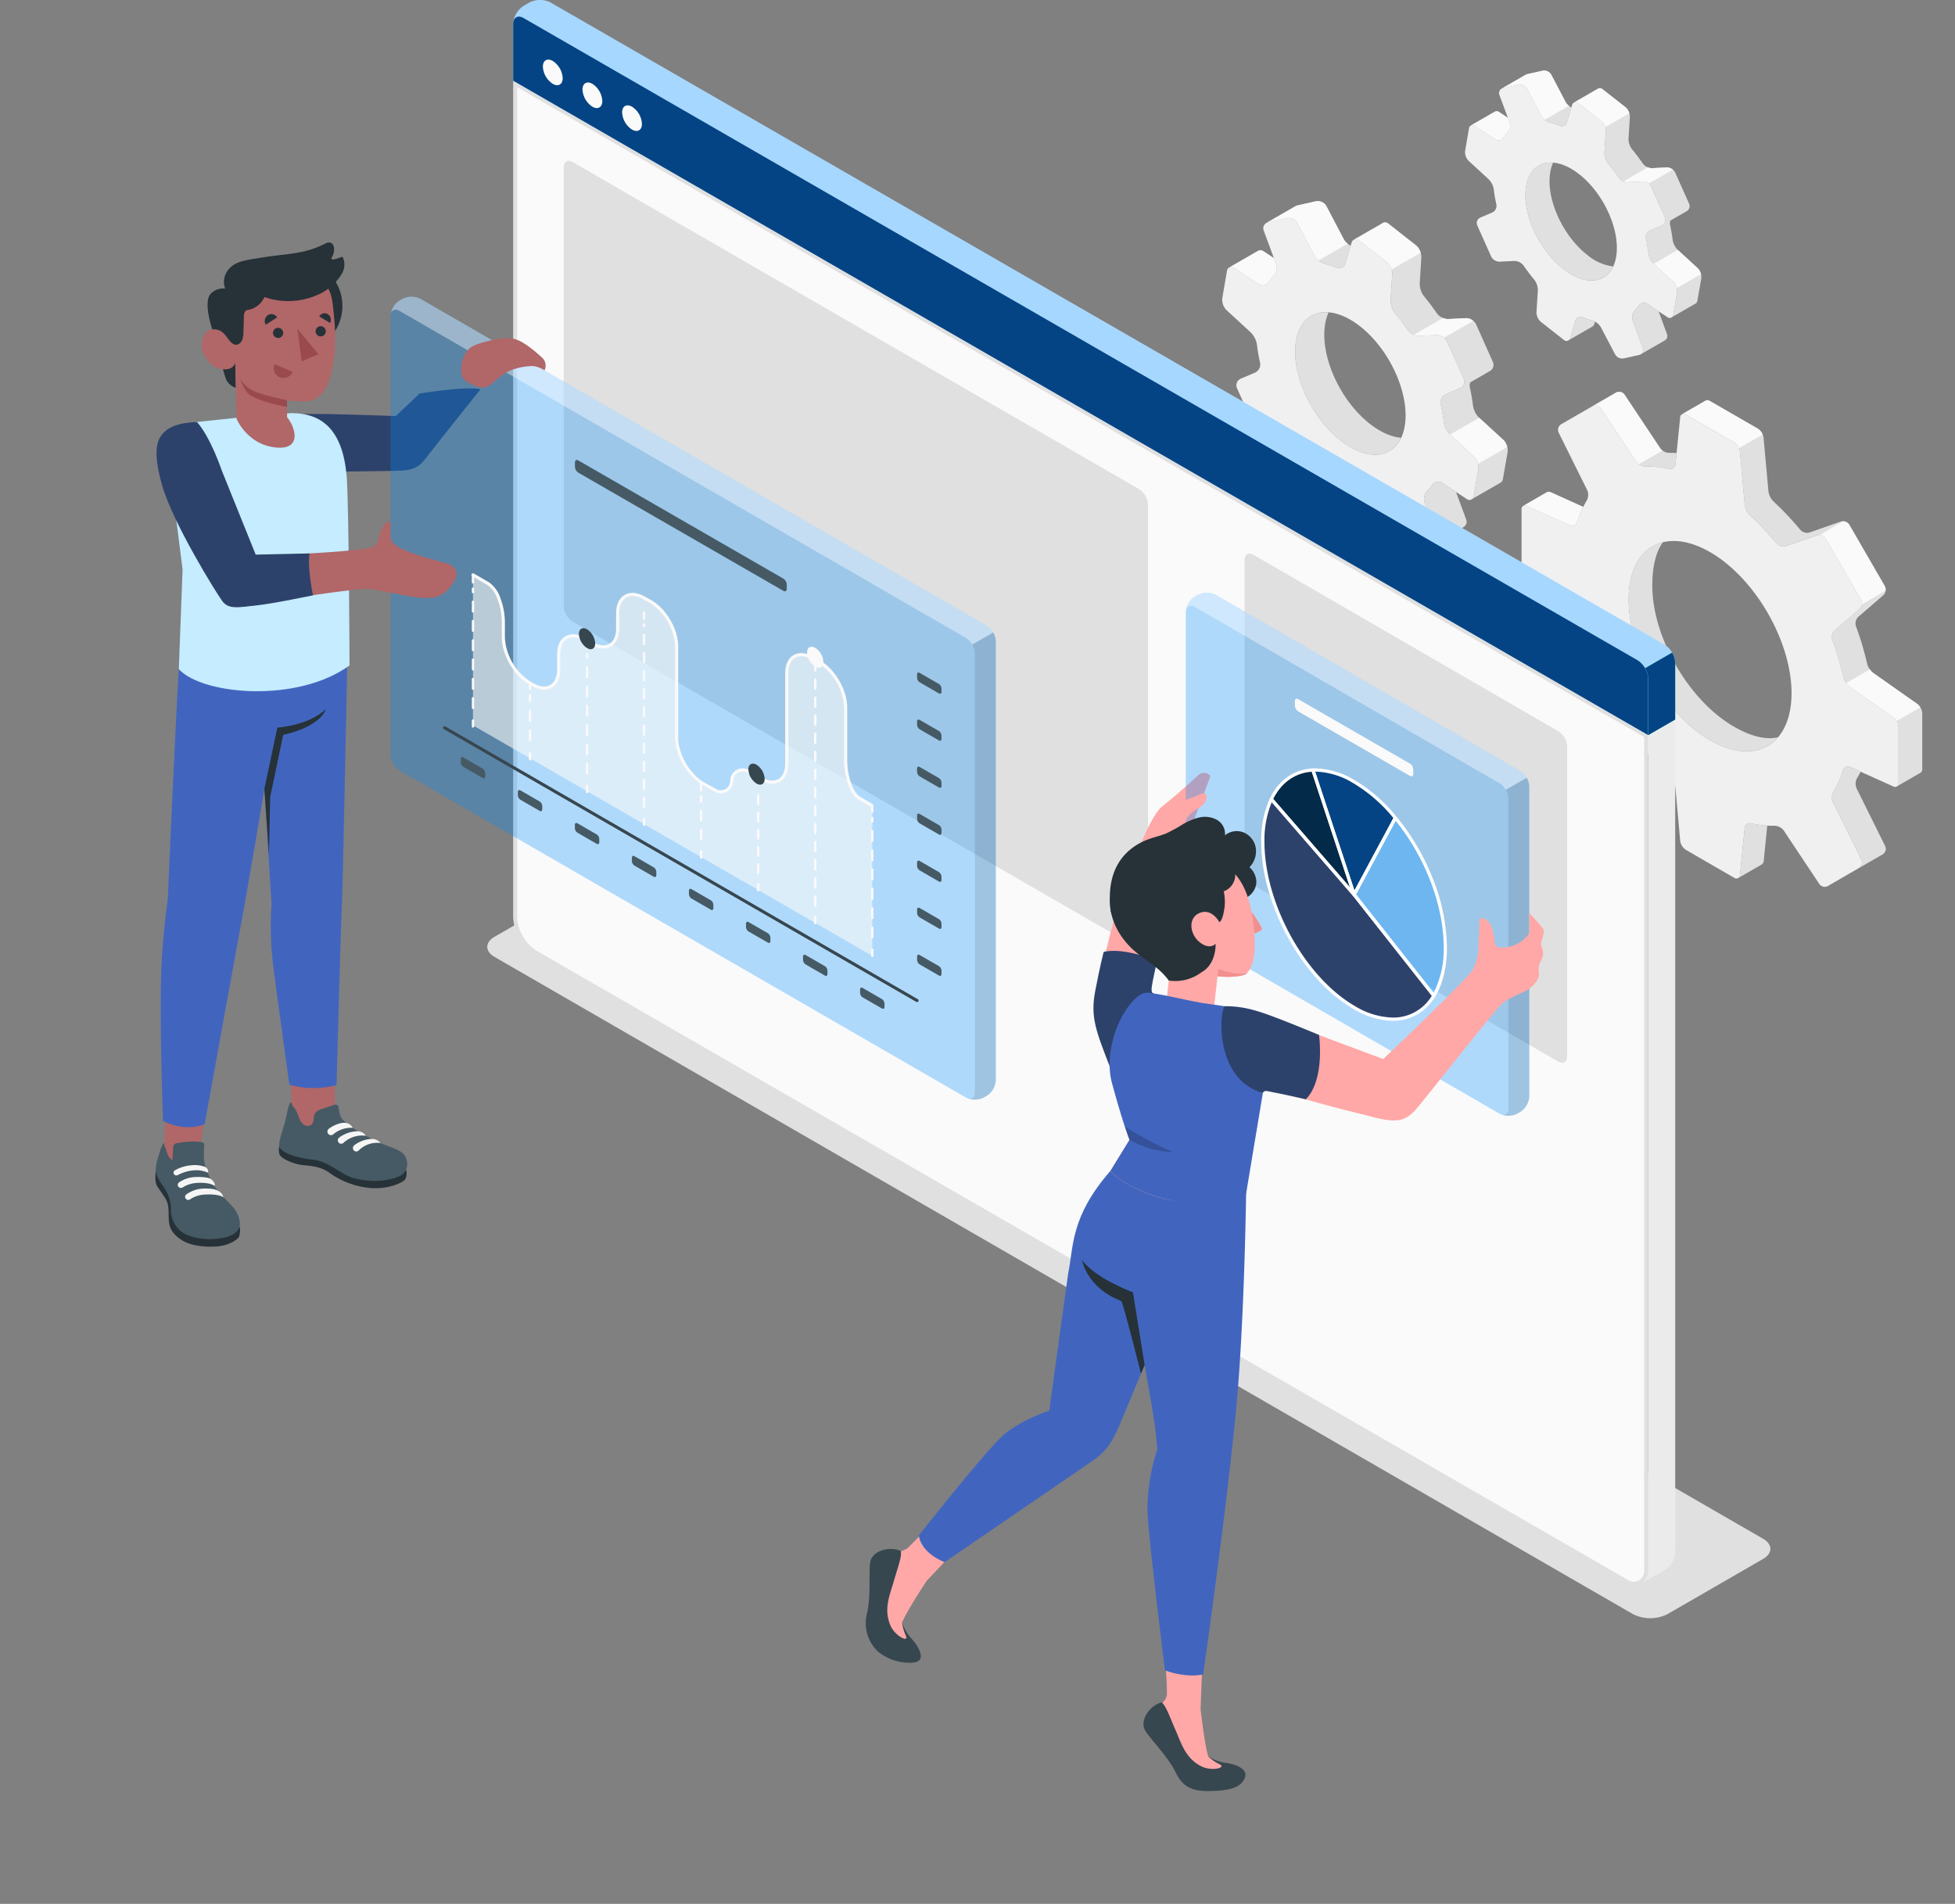 <svg xmlns="http://www.w3.org/2000/svg" xmlns:xlink="http://www.w3.org/1999/xlink" id="Groupe_200" data-name="Groupe 200" width="614" height="597.981" viewBox="0 0 614 597.981"><rect x="0" y="0" width="614" height="597.981" fill="#808080" stroke="none"/><defs><clipPath id="clip-path"><rect id="Rectangle_118" data-name="Rectangle 118" width="614" height="597.981" fill="none"></rect></clipPath><clipPath id="clip-path-6"><rect id="Rectangle_104" data-name="Rectangle 104" width="364.957" height="210.452" fill="none"></rect></clipPath><clipPath id="clip-path-7"><rect id="Rectangle_105" data-name="Rectangle 105" width="364.957" height="230.886" fill="none"></rect></clipPath><clipPath id="clip-path-9"><rect id="Rectangle_107" data-name="Rectangle 107" width="190.099" height="252.213" fill="none"></rect></clipPath><clipPath id="clip-path-10"><rect id="Rectangle_108" data-name="Rectangle 108" width="189.241" height="109.271" fill="none"></rect></clipPath><clipPath id="clip-path-11"><rect id="Rectangle_109" data-name="Rectangle 109" width="8.906" height="146.73" fill="none"></rect></clipPath><clipPath id="clip-path-12"><rect id="Rectangle_110" data-name="Rectangle 110" width="125.404" height="119.67" fill="none"></rect></clipPath><clipPath id="clip-path-14"><rect id="Rectangle_112" data-name="Rectangle 112" width="107.883" height="164.311" fill="none"></rect></clipPath><clipPath id="clip-path-15"><rect id="Rectangle_113" data-name="Rectangle 113" width="107.026" height="61.941" fill="none"></rect></clipPath><clipPath id="clip-path-16"><rect id="Rectangle_114" data-name="Rectangle 114" width="8.906" height="106.158" fill="none"></rect></clipPath><clipPath id="clip-path-17"><rect id="Rectangle_115" data-name="Rectangle 115" width="28.643" height="55.851" fill="none"></rect></clipPath><clipPath id="clip-path-18"><rect id="Rectangle_116" data-name="Rectangle 116" width="15.429" height="8.021" fill="none"></rect></clipPath></defs><g id="Groupe_199" data-name="Groupe 199" clip-path="url(#clip-path)"><g id="Groupe_155" data-name="Groupe 155"><g id="Groupe_154" data-name="Groupe 154" clip-path="url(#clip-path)"><path id="Trac&#xE9;_379" data-name="Trac&#xE9; 379" d="M488.341,443.228l30.027-17.336c3.011-1.739,3.011-4.558,0-6.3L160.841,213.176a12.056,12.056,0,0,0-10.909,0l-30.026,17.335c-3.013,1.739-3.013,4.559,0,6.3L477.432,443.228a12.056,12.056,0,0,0,10.909,0" transform="translate(35.394 63.741)" fill="#e0e0e0"></path></g></g><g id="Groupe_159" data-name="Groupe 159"><g id="Groupe_158" data-name="Groupe 158" clip-path="url(#clip-path)"><path id="Trac&#xE9;_387" data-name="Trac&#xE9; 387" d="M355.11,34.3a1.245,1.245,0,0,1,1.3.139l6.374,4.194a1.85,1.85,0,0,0,2.556-.567,13.716,13.716,0,0,1,1.247-1.523,3.151,3.151,0,0,0,.743-3.036l-.6-1.638-2.733-1.8a1.229,1.229,0,0,0-1.323-.113v-.012Zm28.935,44.983c6.727,5.291,13.2,4.774,15.759-.718a15.758,15.758,0,0,1-8.175-3.653c-7.8-6.135-12.988-17.749-11.576-25.938a13.07,13.07,0,0,1,.881-3.023c-4.269-.353-7.558,2.23-8.452,7.4-1.411,8.188,3.766,19.8,11.563,25.936m-19.26-56.573a1.814,1.814,0,0,1,.479-.176l4.812-1.084a2.62,2.62,0,0,1,2.721,1.259l4.51,8.617a3.814,3.814,0,0,0,1.02,1.159,4.989,4.989,0,0,0,1.713.894,23.133,23.133,0,0,1,2.961.97,1.638,1.638,0,0,0,2.267-1.033l1.41-4.7a3.937,3.937,0,0,1-.769-.516H385.9a3.855,3.855,0,0,1-1.008-1.147l-4.522-8.616a2.6,2.6,0,0,0-2.721-1.259l-4.8,1.084a1.609,1.609,0,0,0-.5.2v-.013ZM393.278,97.45v-.012a1.363,1.363,0,0,0,.618-.831l.213-.693a3.849,3.849,0,0,0-.931-.39,21.884,21.884,0,0,1-2.961-.97,1.622,1.622,0,0,0-2.267,1.033l-1.625,5.392a1.371,1.371,0,0,1-.454.73ZM387.5,27.085a1.234,1.234,0,0,1,1.423.2l7.192,5.656a3.907,3.907,0,0,1,1.2,1.877A3.078,3.078,0,0,1,397.485,36l-.428,6.841a5.345,5.345,0,0,0,1.121,3.312c1.172,1.411,2.293,2.9,3.338,4.422A3.622,3.622,0,0,0,403.1,51.8a3.01,3.01,0,0,0,1.336.265l4.635-.228a2.917,2.917,0,0,1,1.915.693,2.642,2.642,0,0,1,.743.944l4.346,9.75a1.858,1.858,0,0,1-.969,2.469l-3.741,1.587a2.337,2.337,0,0,0-1.285,2.583,41.319,41.319,0,0,1,.807,4.648,5.888,5.888,0,0,0,1.561,3.161l.077.064,6.3,5.794a3.735,3.735,0,0,1,1,1.815,3.22,3.22,0,0,1,.077,1.335l-1.2,6.953a1.338,1.338,0,0,1-.528.92l7.545-4.346a1.374,1.374,0,0,0,.554-.944l1.21-6.953A3.718,3.718,0,0,0,427,79.978a1.712,1.712,0,0,0-.252-.415c-.012-.026-.025-.038-.038-.064a1.977,1.977,0,0,0-.3-.34L420.1,73.366l-.075-.064a5.782,5.782,0,0,1-1.549-3.161,43.9,43.9,0,0,0-.807-4.649,2.315,2.315,0,0,1,.114-1.335l5.138-2.961a1.847,1.847,0,0,0,.731-2.343L419.3,49.1a2.809,2.809,0,0,0-.743-.944,3.283,3.283,0,0,0-.667-.416,2.417,2.417,0,0,0-.379-.151.047.047,0,0,0-.038-.012,1.6,1.6,0,0,0-.34-.077,1.965,1.965,0,0,0-.379-.038h-.113l-4.623.228a1.538,1.538,0,0,1-.415-.026,1.293,1.293,0,0,1-.3-.049,3,3,0,0,1-.63-.19,3.615,3.615,0,0,1-1.587-1.221c-1.046-1.525-2.154-3.01-3.338-4.422a5.427,5.427,0,0,1-1.121-3.313l.428-6.853a3.247,3.247,0,0,0-.189-1.158h.013c-.026-.088-.064-.19-.088-.278a4.749,4.749,0,0,0-.63-1.133,1.564,1.564,0,0,0-.19-.215,1.814,1.814,0,0,0-.276-.264l-7.205-5.656a1.371,1.371,0,0,0-.882-.34,1.1,1.1,0,0,0-.529.138Zm21.628,77.105a1.593,1.593,0,0,1-.643,1.966l7.6-4.384-.012-.013a1.586,1.586,0,0,0,.641-1.953l-2.645-7.155-3.641-2.394a1.853,1.853,0,0,0-2.556.58,12.313,12.313,0,0,1-1.234,1.523,3.189,3.189,0,0,0-.756,3.036Z" transform="translate(106.834 5.124)" fill="#e0e0e0"></path><path id="Trac&#xE9;_388" data-name="Trac&#xE9; 388" d="M399.248,64.709l6.3,5.794a3.768,3.768,0,0,1,1,1.815l7.558-4.359a4.613,4.613,0,0,0-.379-1.007,1.757,1.757,0,0,0-.251-.416c-.013-.025-.026-.038-.038-.062a1.993,1.993,0,0,0-.3-.341l-6.31-5.794Z" transform="translate(120.113 18.153)" fill="#fafafa"></path><path id="Trac&#xE9;_389" data-name="Trac&#xE9; 389" d="M392,44.774a3,3,0,0,0,1.335.264l4.636-.226a2.92,2.92,0,0,1,1.915.693l7.571-4.371a3.3,3.3,0,0,0-.669-.416,2.239,2.239,0,0,0-.377-.151.045.045,0,0,0-.038-.013,1.668,1.668,0,0,0-.341-.075,1.953,1.953,0,0,0-.377-.038h-.113l-4.623.226a1.546,1.546,0,0,1-.416-.025,2.434,2.434,0,0,1-.3-.051,5.783,5.783,0,0,1-.6-.2l-.025.013Z" transform="translate(117.933 12.151)" fill="#fafafa"></path><path id="Trac&#xE9;_390" data-name="Trac&#xE9; 390" d="M355.111,31.341a1.223,1.223,0,0,1,1.3.151l6.374,4.2a1.856,1.856,0,0,0,2.557-.58,12.28,12.28,0,0,1,1.248-1.523,3.151,3.151,0,0,0,.743-3.036l-.6-1.625-2.733-1.8A1.234,1.234,0,0,0,362.669,27v-.012Z" transform="translate(106.834 8.08)" fill="#fafafa"></path><path id="Trac&#xE9;_391" data-name="Trac&#xE9; 391" d="M362.547,22.715a1.754,1.754,0,0,1,.479-.176l4.812-1.084a2.618,2.618,0,0,1,2.721,1.259l4.509,8.616a3.806,3.806,0,0,0,1.021,1.159l7.571-4.383a3.87,3.87,0,0,1-1.008-1.147l-4.522-8.616a2.6,2.6,0,0,0-2.721-1.261l-4.8,1.084a1.614,1.614,0,0,0-.5.2v-.012Z" transform="translate(109.071 5.125)" fill="#fafafa"></path><path id="Trac&#xE9;_392" data-name="Trac&#xE9; 392" d="M380.007,25.8a1.232,1.232,0,0,1,1.422.2l7.194,5.656a3.9,3.9,0,0,1,1.2,1.877l7.571-4.359c-.025-.088-.062-.189-.087-.277a4.68,4.68,0,0,0-.631-1.133,1.417,1.417,0,0,0-.189-.215,1.819,1.819,0,0,0-.277-.264L389,21.635a1.371,1.371,0,0,0-.882-.341,1.105,1.105,0,0,0-.53.139Z" transform="translate(114.324 6.406)" fill="#fafafa"></path><path id="Trac&#xE9;_393" data-name="Trac&#xE9; 393" d="M354.807,44.354l6.377,5.864a5.819,5.819,0,0,1,1.56,3.16,43,43,0,0,0,.8,4.652,2.316,2.316,0,0,1-1.283,2.577L358.524,62.2a1.853,1.853,0,0,0-.969,2.468l4.35,9.751a2.969,2.969,0,0,0,2.658,1.633l4.626-.229a3.715,3.715,0,0,1,2.928,1.486c1.047,1.532,2.163,3.013,3.343,4.423a5.417,5.417,0,0,1,1.12,3.313l-.429,6.848a4.028,4.028,0,0,0,1.367,3.054l7.2,5.657a1.2,1.2,0,0,0,2.031-.641l1.625-5.389a1.636,1.636,0,0,1,2.27-1.038,22.918,22.918,0,0,0,2.958.978,4.727,4.727,0,0,1,2.728,2.051l4.517,8.605a2.6,2.6,0,0,0,2.723,1.261l4.8-1.074a1.605,1.605,0,0,0,1.188-2.184l-3.248-8.789a3.155,3.155,0,0,1,.747-3.035,12.913,12.913,0,0,0,1.241-1.522,1.849,1.849,0,0,1,2.557-.576l6.373,4.193a1.145,1.145,0,0,0,1.9-.823l1.2-6.954a3.866,3.866,0,0,0-1.071-3.142l-6.377-5.863a5.81,5.81,0,0,1-1.56-3.16,43.016,43.016,0,0,0-.8-4.653,2.317,2.317,0,0,1,1.284-2.576l3.737-1.595a1.851,1.851,0,0,0,.968-2.466l-4.35-9.752a2.973,2.973,0,0,0-2.656-1.633l-4.627.229a3.714,3.714,0,0,1-2.928-1.484c-1.046-1.532-2.162-3.013-3.342-4.424a5.415,5.415,0,0,1-1.12-3.313l.429-6.848a4.022,4.022,0,0,0-1.367-3.053l-7.2-5.659a1.2,1.2,0,0,0-2.031.641l-1.625,5.391a1.636,1.636,0,0,1-2.27,1.037,23.108,23.108,0,0,0-2.958-.977,4.736,4.736,0,0,1-2.729-2.051l-4.515-8.605a2.6,2.6,0,0,0-2.721-1.261l-4.8,1.073a1.607,1.607,0,0,0-1.189,2.184l3.25,8.79a3.158,3.158,0,0,1-.747,3.035,13.158,13.158,0,0,0-1.242,1.521,1.848,1.848,0,0,1-2.557.578l-6.371-4.194a1.146,1.146,0,0,0-1.9.823l-1.2,6.956a3.859,3.859,0,0,0,1.071,3.14m18.1,7.981c1.411-8.193,8.877-9.862,16.678-3.73s12.98,17.746,11.57,25.939-8.878,9.862-16.68,3.73S371.493,60.528,372.9,52.335" transform="translate(106.41 6.137)" fill="#f0f0f0"></path><path id="Trac&#xE9;_394" data-name="Trac&#xE9; 394" d="M296.779,69.418a1.5,1.5,0,0,1,1.568.168l7.7,5.067a2.237,2.237,0,0,0,3.09-.684,16.591,16.591,0,0,1,1.506-1.842,3.8,3.8,0,0,0,.9-3.667l-.73-1.979-3.3-2.175a1.479,1.479,0,0,0-1.6-.138v-.014Zm34.955,54.343c8.126,6.391,15.948,5.767,19.037-.868-3-.243-6.407-1.69-9.876-4.414-9.419-7.411-15.689-21.442-13.984-31.332a15.7,15.7,0,0,1,1.064-3.653c-5.158-.425-9.129,2.694-10.21,8.933-1.7,9.892,4.55,23.923,13.97,31.334M308.466,55.418a2.179,2.179,0,0,1,.579-.213l5.813-1.309a3.163,3.163,0,0,1,3.286,1.522l5.448,10.408a4.6,4.6,0,0,0,1.233,1.4,6,6,0,0,0,2.07,1.08,27.974,27.974,0,0,1,3.576,1.172,1.979,1.979,0,0,0,2.74-1.248l1.7-5.677a4.659,4.659,0,0,1-.929-.623h-.016a4.673,4.673,0,0,1-1.216-1.385L327.29,50.137A3.143,3.143,0,0,0,324,48.616l-5.8,1.309a1.97,1.97,0,0,0-.609.243v-.016ZM342.889,145.7v-.014a1.647,1.647,0,0,0,.745-1l.259-.838a4.667,4.667,0,0,0-1.127-.471,26.642,26.642,0,0,1-3.576-1.172,1.96,1.96,0,0,0-2.74,1.247l-1.963,6.513a1.664,1.664,0,0,1-.548.882ZM335.9,60.7a1.493,1.493,0,0,1,1.72.243l8.69,6.833a4.728,4.728,0,0,1,1.445,2.267,3.718,3.718,0,0,1,.213,1.43l-.518,8.264a6.464,6.464,0,0,0,1.354,4c1.415,1.7,2.769,3.5,4.033,5.341a4.383,4.383,0,0,0,1.917,1.476,3.64,3.64,0,0,0,1.613.32l5.6-.274a3.521,3.521,0,0,1,2.313.838,3.192,3.192,0,0,1,.9,1.141l5.25,11.778a2.247,2.247,0,0,1-1.172,2.983l-4.52,1.917a2.82,2.82,0,0,0-1.552,3.119,50.046,50.046,0,0,1,.974,5.616,7.113,7.113,0,0,0,1.886,3.819l.092.077,7.609,7a4.533,4.533,0,0,1,1.2,2.191,3.93,3.93,0,0,1,.091,1.614l-1.445,8.4a1.623,1.623,0,0,1-.64,1.111l9.116-5.25a1.664,1.664,0,0,0,.669-1.141l1.461-8.4a4.492,4.492,0,0,0-.578-2.815,2.165,2.165,0,0,0-.3-.5c-.016-.03-.031-.046-.046-.077a2.341,2.341,0,0,0-.366-.41l-7.624-7-.091-.075a6.977,6.977,0,0,1-1.872-3.819,53.527,53.527,0,0,0-.974-5.616,2.8,2.8,0,0,1,.138-1.613l6.209-3.576a2.232,2.232,0,0,0,.882-2.831L374.328,87.3a3.386,3.386,0,0,0-.9-1.142,3.977,3.977,0,0,0-.807-.5,2.905,2.905,0,0,0-.457-.182.055.055,0,0,0-.046-.016,2.028,2.028,0,0,0-.411-.091,2.363,2.363,0,0,0-.457-.046h-.137l-5.585.273a1.861,1.861,0,0,1-.5-.03,1.492,1.492,0,0,1-.366-.061,3.6,3.6,0,0,1-.761-.228,4.375,4.375,0,0,1-1.917-1.476c-1.263-1.842-2.6-3.637-4.033-5.341a6.546,6.546,0,0,1-1.354-4l.516-8.279a3.942,3.942,0,0,0-.228-1.4h.016c-.031-.107-.077-.228-.107-.334a5.668,5.668,0,0,0-.761-1.37,1.969,1.969,0,0,0-.228-.259,2.281,2.281,0,0,0-.336-.32l-8.7-6.832a1.657,1.657,0,0,0-1.065-.411,1.329,1.329,0,0,0-.639.168Zm26.129,93.147a1.925,1.925,0,0,1-.775,2.374l9.176-5.3-.016-.016a1.916,1.916,0,0,0,.775-2.358L368,139.906l-4.4-2.891a2.24,2.24,0,0,0-3.09.7,14.794,14.794,0,0,1-1.491,1.841,3.85,3.85,0,0,0-.913,3.668Z" transform="translate(89.285 14.608)" fill="#e0e0e0"></path><path id="Trac&#xE9;_395" data-name="Trac&#xE9; 395" d="M350.1,106.149l7.609,7a4.526,4.526,0,0,1,1.2,2.192l9.131-5.266a5.612,5.612,0,0,0-.457-1.218,2.08,2.08,0,0,0-.3-.5c-.014-.03-.03-.046-.046-.075a2.342,2.342,0,0,0-.364-.411l-7.624-7Z" transform="translate(105.326 30.346)" fill="#fafafa"></path><path id="Trac&#xE9;_396" data-name="Trac&#xE9; 396" d="M341.349,82.067a3.634,3.634,0,0,0,1.613.32l5.6-.274a3.529,3.529,0,0,1,2.313.836l9.146-5.28a4.012,4.012,0,0,0-.806-.5,2.906,2.906,0,0,0-.457-.182.056.056,0,0,0-.046-.016,2.048,2.048,0,0,0-.411-.091,2.363,2.363,0,0,0-.457-.046h-.137l-5.586.273a1.867,1.867,0,0,1-.5-.03,2.959,2.959,0,0,1-.364-.061,6.879,6.879,0,0,1-.731-.243l-.03.016Z" transform="translate(102.694 23.096)" fill="#fafafa"></path><path id="Trac&#xE9;_397" data-name="Trac&#xE9; 397" d="M296.779,65.839a1.48,1.48,0,0,1,1.568.182l7.7,5.068a2.242,2.242,0,0,0,3.09-.7,15.007,15.007,0,0,1,1.506-1.842,3.8,3.8,0,0,0,.9-3.667l-.73-1.963-3.3-2.176a1.488,1.488,0,0,0-1.6-.152v-.016Z" transform="translate(89.285 18.177)" fill="#fafafa"></path><path id="Trac&#xE9;_398" data-name="Trac&#xE9; 398" d="M305.763,55.417a2.178,2.178,0,0,1,.579-.213l5.812-1.309a3.166,3.166,0,0,1,3.287,1.522l5.448,10.409a4.6,4.6,0,0,0,1.233,1.4l9.145-5.3a4.7,4.7,0,0,1-1.218-1.385l-5.462-10.408a3.143,3.143,0,0,0-3.287-1.522l-5.8,1.309a1.945,1.945,0,0,0-.609.243v-.014Z" transform="translate(91.988 14.607)" fill="#fafafa"></path><path id="Trac&#xE9;_399" data-name="Trac&#xE9; 399" d="M326.855,59.15a1.491,1.491,0,0,1,1.72.243l8.69,6.833a4.722,4.722,0,0,1,1.445,2.267l9.145-5.266c-.03-.107-.075-.228-.105-.334a5.667,5.667,0,0,0-.761-1.37,1.972,1.972,0,0,0-.229-.259,2.338,2.338,0,0,0-.334-.32l-8.7-6.832a1.66,1.66,0,0,0-1.065-.411,1.334,1.334,0,0,0-.64.168Z" transform="translate(98.333 16.156)" fill="#fafafa"></path><path id="Trac&#xE9;_400" data-name="Trac&#xE9; 400" d="M296.413,81.56l7.7,7.084A7.023,7.023,0,0,1,306,92.461a52.3,52.3,0,0,0,.968,5.62,2.8,2.8,0,0,1-1.549,3.113l-4.517,1.925a2.238,2.238,0,0,0-1.169,2.98l5.255,11.782a3.59,3.59,0,0,0,3.209,1.972l5.59-.277a4.49,4.49,0,0,1,3.537,1.794c1.264,1.851,2.613,3.64,4.038,5.344a6.549,6.549,0,0,1,1.354,4l-.519,8.272a4.867,4.867,0,0,0,1.651,3.689l8.695,6.836a1.449,1.449,0,0,0,2.452-.775l1.963-6.511a1.977,1.977,0,0,1,2.744-1.254,27.814,27.814,0,0,0,3.572,1.181,5.718,5.718,0,0,1,3.3,2.478l5.456,10.4a3.142,3.142,0,0,0,3.289,1.523l5.8-1.3a1.941,1.941,0,0,0,1.436-2.639L358.625,142a3.814,3.814,0,0,1,.9-3.666,15.987,15.987,0,0,0,1.5-1.838,2.232,2.232,0,0,1,3.09-.7l7.7,5.064a1.383,1.383,0,0,0,2.293-1l1.448-8.4a4.667,4.667,0,0,0-1.294-3.795l-7.7-7.083a7.031,7.031,0,0,1-1.885-3.818,51.982,51.982,0,0,0-.968-5.62,2.8,2.8,0,0,1,1.551-3.113l4.515-1.925a2.238,2.238,0,0,0,1.169-2.98L365.689,91.35a3.59,3.59,0,0,0-3.211-1.972l-5.588.277a4.492,4.492,0,0,1-3.538-1.794c-1.264-1.852-2.612-3.64-4.038-5.344a6.55,6.55,0,0,1-1.352-4l.518-8.271a4.862,4.862,0,0,0-1.652-3.689l-8.694-6.836a1.45,1.45,0,0,0-2.453.775L333.719,67a1.978,1.978,0,0,1-2.743,1.254,27.974,27.974,0,0,0-3.573-1.181,5.717,5.717,0,0,1-3.3-2.478l-5.454-10.4a3.141,3.141,0,0,0-3.289-1.522l-5.8,1.3a1.941,1.941,0,0,0-1.436,2.639l3.926,10.618a3.817,3.817,0,0,1-.9,3.667,15.722,15.722,0,0,0-1.5,1.837,2.233,2.233,0,0,1-3.09.7l-7.7-5.066a1.383,1.383,0,0,0-2.295.994l-1.447,8.4a4.662,4.662,0,0,0,1.293,3.795M318.275,91.2c1.7-9.9,10.725-11.914,20.148-4.5S354.1,108.134,352.4,118.031s-10.725,11.914-20.149,4.506S316.571,101.1,318.275,91.2" transform="translate(88.773 15.83)" fill="#f0f0f0"></path><path id="Trac&#xE9;_401" data-name="Trac&#xE9; 401" d="M473.974,241.557a2.068,2.068,0,0,1-.731,2.607l7.382-4.256a2.058,2.058,0,0,0,.793-2.646l-8.981-18.114a3.716,3.716,0,0,1,.2-3.263,19.371,19.371,0,0,0,1.071-1.953l-3.263-1.474a1.591,1.591,0,0,0-2.243,1.033,30.712,30.712,0,0,1-3.01,6.689,3.716,3.716,0,0,0-.2,3.263ZM417.718,101.6a1.334,1.334,0,0,1,1.146.151L434,110.488a3.994,3.994,0,0,1,1.525,1.826,3.1,3.1,0,0,1,.277,1.008l1.525,16.842a5.585,5.585,0,0,0,1.574,3.149,89.659,89.659,0,0,1,8.4,8.906,2.915,2.915,0,0,0,2.985.844l9.712-3.4a2.073,2.073,0,0,1,.882-.1,2.338,2.338,0,0,1,1.851,1.121l11.137,19.272a2.1,2.1,0,0,1,.239,1.411,2.188,2.188,0,0,1-.731,1.461l-7.8,6.727a2.886,2.886,0,0,0-.756,3,93.463,93.463,0,0,1,3.5,11.727,5.534,5.534,0,0,0,.856,1.815,4.952,4.952,0,0,0,1.084,1.133l13.832,9.725a3.58,3.58,0,0,1,.931,1.045,3.966,3.966,0,0,1,.6,1.941v17.483a1.265,1.265,0,0,1-.541,1.134l7.456-4.308a1.225,1.225,0,0,0,.542-1.121V195.642a4.049,4.049,0,0,0-1.059-2.52,2.2,2.2,0,0,0-.239-.252,2.1,2.1,0,0,0-.251-.2l-13.832-9.737a5.178,5.178,0,0,1-.567-.5c-.087-.1-.164-.2-.251-.3a2.174,2.174,0,0,1-.265-.34,5.289,5.289,0,0,1-.856-1.789,91.114,91.114,0,0,0-3.5-11.74,2.886,2.886,0,0,1,.756-3l7.8-6.727a2.188,2.188,0,0,0,.731-1.461,2.291,2.291,0,0,0-.239-1.411l-11.137-19.273a1.608,1.608,0,0,0-.364-.453.589.589,0,0,0-.164-.139,2.289,2.289,0,0,0-.844-.441,2.071,2.071,0,0,0-.29-.062.253.253,0,0,0-.138-.012.172.172,0,0,0-.113-.013h-.051a1.78,1.78,0,0,0-.769.1l-9.712,3.4a2.886,2.886,0,0,1-2.972-.844,92.674,92.674,0,0,0-8.415-8.906,5.585,5.585,0,0,1-1.574-3.149l-1.525-16.842a3.7,3.7,0,0,0-.743-1.813,4.986,4.986,0,0,0-.39-.479c-.077-.077-.139-.139-.215-.2s-.151-.126-.226-.19l-.228-.151-15.141-8.742a1.436,1.436,0,0,0-.743-.215.993.993,0,0,0-.479.113ZM442.7,243.044v-.013a1.265,1.265,0,0,0,.579-1.02l1.121-11.148a30.4,30.4,0,0,1-5.063-.693,1.6,1.6,0,0,0-2.029,1.423l-1.473,14.7a1.319,1.319,0,0,1-.5,1ZM400.85,159.716c0,16.326,11.451,36.153,25.585,44.316,8.906,5.14,16.754,4.409,21.326-.92-3.679.869-8.377-.189-13.881-3.376-14.134-8.163-25.585-27.99-25.585-44.3,0-5.984,1.147-10.568,3.313-13.567-6.512,1.587-10.758,7.91-10.758,17.849M389.475,99.151a2.022,2.022,0,0,1,2.646.63l11.2,16.842a2.711,2.711,0,0,0,.731.731,3.839,3.839,0,0,0,2.192.73,30.338,30.338,0,0,1,7.294.731,1.6,1.6,0,0,0,2.028-1.423l.353-3.566c-.756-.049-1.487-.062-2.217-.038a3.848,3.848,0,0,1-2.2-.73,1.29,1.29,0,0,1-.151-.126.488.488,0,0,1-.151-.126,1.758,1.758,0,0,1-.265-.264,2.61,2.61,0,0,1-.164-.215L399.566,95.5a2.033,2.033,0,0,0-2.684-.63Zm-21.716,31.291a.433.433,0,0,1,.189-.075,1.228,1.228,0,0,1,1,.088l13.479,6.071a1.269,1.269,0,0,0,.289.1.532.532,0,0,0,.064.013v.013a1.376,1.376,0,0,0,.643,0,.334.334,0,0,0,.138-.038,1,1,0,0,0,.39-.177.818.818,0,0,0,.126-.087,1.125,1.125,0,0,0,.189-.164,1.8,1.8,0,0,0,.4-.693,2.246,2.246,0,0,1,.088-.264c.151-.492.315-.957.5-1.424a.773.773,0,0,1,.1-.264c.164-.453.34-.894.541-1.323.215-.5.441-.982.693-1.461l-10.2-4.6a1.461,1.461,0,0,0-.931-.114.939.939,0,0,0-.239.088Z" transform="translate(110.639 28.461)" fill="#e0e0e0"></path><path id="Trac&#xE9;_402" data-name="Trac&#xE9; 402" d="M384.453,99.151a2.023,2.023,0,0,1,2.646.63l11.2,16.842a2.693,2.693,0,0,0,.731.731l7.445-4.3.013-.013a2.011,2.011,0,0,1-.316-.239,1.812,1.812,0,0,1-.264-.264c-.062-.077-.113-.139-.164-.215L394.544,95.5a2.033,2.033,0,0,0-2.684-.63Z" transform="translate(115.662 28.461)" fill="#fafafa"></path><path id="Trac&#xE9;_403" data-name="Trac&#xE9; 403" d="M445.73,165.931a4.932,4.932,0,0,0,1.084,1.134l13.831,9.724a3.607,3.607,0,0,1,.933,1.046L469,173.553a4.076,4.076,0,0,0-.415-.593,2.3,2.3,0,0,0-.239-.251,1.9,1.9,0,0,0-.252-.2l-13.831-9.738a5.056,5.056,0,0,1-.567-.5c-.088-.1-.164-.2-.252-.3s-.164-.228-.251-.341h-.013Z" transform="translate(134.097 48.624)" fill="#fafafa"></path><path id="Trac&#xE9;_404" data-name="Trac&#xE9; 404" d="M439.349,130.16a2.342,2.342,0,0,1,1.851,1.121l11.137,19.273a2.092,2.092,0,0,1,.239,1.41l7.445-4.3a2.291,2.291,0,0,0-.239-1.411l-11.137-19.272a1.6,1.6,0,0,0-.364-.454.583.583,0,0,0-.164-.138,2.251,2.251,0,0,0-.844-.441,1.9,1.9,0,0,0-.29-.064.254.254,0,0,0-.138-.012.172.172,0,0,0-.113-.013.048.048,0,0,0-.039-.013l-.012.013Z" transform="translate(132.177 37.862)" fill="#fafafa"></path><path id="Trac&#xE9;_405" data-name="Trac&#xE9; 405" d="M406.163,100.986a1.334,1.334,0,0,1,1.146.151l15.142,8.742a4.006,4.006,0,0,1,1.525,1.828l7.432-4.3a4.513,4.513,0,0,0-.844-1.285c-.076-.075-.139-.139-.215-.2a2.9,2.9,0,0,0-.226-.189l-.226-.151-15.142-8.743a1.43,1.43,0,0,0-.743-.213.979.979,0,0,0-.479.113Z" transform="translate(122.193 29.07)" fill="#fafafa"></path><path id="Trac&#xE9;_406" data-name="Trac&#xE9; 406" d="M375.216,118.869l-7.458,4.308a.417.417,0,0,1,.19-.075,1.225,1.225,0,0,1,.994.088l13.479,6.071a1.554,1.554,0,0,0,1.839-.341,1.805,1.805,0,0,0,.4-.692,2.1,2.1,0,0,1,.087-.265c.152-.49.315-.957.5-1.423a.734.734,0,0,1,.1-.264c.164-.454.341-.895.541-1.323.215-.5.441-.982.693-1.461l-10.2-4.6a1.468,1.468,0,0,0-.931-.113,2.094,2.094,0,0,0-.239.1Z" transform="translate(110.639 35.725)" fill="#fafafa"></path><rect id="Rectangle_102" data-name="Rectangle 102" width="0.013" height="0.013" transform="translate(478.385 158.902)" fill="#fafafa"></rect><path id="Trac&#xE9;_407" data-name="Trac&#xE9; 407" d="M368.89,151.033l13.832,9.737a5.625,5.625,0,0,1,1.937,2.935,91.3,91.3,0,0,0,3.506,11.738,2.9,2.9,0,0,1-.757,3l-7.8,6.72a2.371,2.371,0,0,0-.486,2.87l11.133,19.281a2.369,2.369,0,0,0,2.728,1.013l9.721-3.394a2.9,2.9,0,0,1,2.975.844,91.037,91.037,0,0,0,8.41,8.9,5.633,5.633,0,0,1,1.575,3.147l1.515,16.849a4.082,4.082,0,0,0,1.807,2.827l15.142,8.743a1.128,1.128,0,0,0,1.825-.935l1.478-14.711a1.6,1.6,0,0,1,2.022-1.424,30.16,30.16,0,0,0,7.29.74,3.728,3.728,0,0,1,2.932,1.456l11.2,16.836a2.04,2.04,0,0,0,2.682.63L473.3,243.2a2.037,2.037,0,0,0,.8-2.637l-8.984-18.113a3.728,3.728,0,0,1,.206-3.266,30.254,30.254,0,0,0,3-6.684,1.6,1.6,0,0,1,2.244-1.039l13.478,6.076a1.129,1.129,0,0,0,1.724-1.114V198.942a4.078,4.078,0,0,0-1.545-2.976l-13.833-9.738a5.628,5.628,0,0,1-1.937-2.935,91.021,91.021,0,0,0-3.5-11.736,2.9,2.9,0,0,1,.757-3l7.8-6.72a2.371,2.371,0,0,0,.487-2.87l-11.131-19.282a2.371,2.371,0,0,0-2.729-1.013l-9.72,3.4a2.9,2.9,0,0,1-2.975-.843,91.371,91.371,0,0,0-8.411-8.9,5.621,5.621,0,0,1-1.575-3.145l-1.517-16.849a4.08,4.08,0,0,0-1.806-2.827l-15.142-8.742a1.129,1.129,0,0,0-1.826.935L415.683,116.4a1.6,1.6,0,0,1-2.021,1.424,30.167,30.167,0,0,0-7.29-.739,3.724,3.724,0,0,1-2.931-1.456l-11.2-16.837a2.039,2.039,0,0,0-2.682-.628l-9.749,5.629a2.039,2.039,0,0,0-.8,2.637L388,124.546a3.725,3.725,0,0,1-.2,3.265,30.123,30.123,0,0,0-3,6.682,1.6,1.6,0,0,1-2.245,1.039l-13.478-6.075a1.128,1.128,0,0,0-1.722,1.112v17.486a4.083,4.083,0,0,0,1.545,2.978m32.085,7.7c0-16.313,11.453-22.925,25.581-14.769s25.581,27.994,25.581,44.307-11.454,22.926-25.581,14.77-25.581-27.994-25.581-44.308" transform="translate(110.515 29.454)" fill="#f0f0f0"></path></g></g><g id="Groupe_167" data-name="Groupe 167"><g id="Groupe_166" data-name="Groupe 166" clip-path="url(#clip-path)"><path id="Trac&#xE9;_408" data-name="Trac&#xE9; 408" d="M475.667,491.359a3.846,3.846,0,0,1-1.941-.528L130.708,293.045a14.011,14.011,0,0,1-6.33-10.961V20.213L479.6,225.057V487.427a3.87,3.87,0,0,1-1.193,2.822,3.992,3.992,0,0,1-2.736,1.111" transform="translate(37.419 6.081)" fill="#fafafa"></path><path id="Trac&#xE9;_409" data-name="Trac&#xE9; 409" d="M125.152,21.555,479.113,225.672l0,262.008a3.241,3.241,0,0,1-1,2.366,3.354,3.354,0,0,1-2.3.935,3.222,3.222,0,0,1-1.626-.444l-6.355-3.67L131.17,292.752a13.518,13.518,0,0,1-6.018-10.416Zm-1.259-2.18V282.336a14.683,14.683,0,0,0,6.646,11.507L467.2,487.96l6.353,3.668a4.486,4.486,0,0,0,2.257.613,4.561,4.561,0,0,0,4.558-4.562V224.945Z" transform="translate(37.273 5.829)" fill="#e0e0e0"></path><g id="Groupe_162" data-name="Groupe 162" transform="translate(161.166 20.322)" opacity="0.8"><g id="Groupe_161" data-name="Groupe 161"><g id="Groupe_160" data-name="Groupe 160" clip-path="url(#clip-path-6)"><path id="Trac&#xE9;_410" data-name="Trac&#xE9; 410" d="M132.349,15.622,488.85,221.18l-8.478,4.9L123.893,20.5Z" transform="translate(-123.893 -15.622)" fill="#455a64"></path></g></g></g><path id="Trac&#xE9;_411" data-name="Trac&#xE9; 411" d="M396.092,445.281a4.591,4.591,0,0,0,2.387-4.012V178.535l8.478-4.894.01,261.28a7.368,7.368,0,0,1-.065.97,7.031,7.031,0,0,1-3.467,5.146l-7,4.05Z" transform="translate(119.163 52.239)" fill="#ebebeb"></path><path id="Trac&#xE9;_412" data-name="Trac&#xE9; 412" d="M488.85,225.995V208.27a7.384,7.384,0,0,0-3.307-5.763L135.655.805a7.281,7.281,0,0,0-6.623-.017L127.21,1.839a7.332,7.332,0,0,0-3.317,5.745V25.34L480.372,230.886Z" transform="translate(37.273 0)" fill="#edf6ff"></path><g id="Groupe_165" data-name="Groupe 165" transform="translate(161.166)" opacity="0.3"><g id="Groupe_164" data-name="Groupe 164"><g id="Groupe_163" data-name="Groupe 163" clip-path="url(#clip-path-7)"><path id="Trac&#xE9;_413" data-name="Trac&#xE9; 413" d="M488.85,225.995V208.27a7.384,7.384,0,0,0-3.307-5.763L135.655.805a7.281,7.281,0,0,0-6.623-.017L127.21,1.839a7.332,7.332,0,0,0-3.317,5.745V25.34L480.372,230.886Z" transform="translate(-123.893 0)" fill="#008cff"></path></g></g></g><path id="Trac&#xE9;_414" data-name="Trac&#xE9; 414" d="M480.372,211.955a7.38,7.38,0,0,0-3.307-5.761L127.2,4.479c-1.826-1.068-3.307-.219-3.307,1.9V24.132L480.372,229.678Z" transform="translate(37.273 1.209)" fill="#044484"></path><path id="Trac&#xE9;_415" data-name="Trac&#xE9; 415" d="M397.186,162.475a6.845,6.845,0,0,1,.965,3.278v17.724l8.471-4.887V160.852a6.793,6.793,0,0,0-.965-3.264Z" transform="translate(119.492 47.41)" fill="#27debf"></path><path id="Trac&#xE9;_416" data-name="Trac&#xE9; 416" d="M397.186,162.475a6.845,6.845,0,0,1,.965,3.278v17.724l8.471-4.887V160.852a6.793,6.793,0,0,0-.965-3.264Z" transform="translate(119.492 47.41)" fill="#044484"></path><path id="Trac&#xE9;_417" data-name="Trac&#xE9; 417" d="M137.291,20.206c0,1.984-1.393,2.788-3.112,1.8a6.878,6.878,0,0,1-3.11-5.389c0-1.984,1.392-2.788,3.11-1.8a6.875,6.875,0,0,1,3.112,5.388" transform="translate(39.432 4.33)" fill="#fafafa"></path><path id="Trac&#xE9;_418" data-name="Trac&#xE9; 418" d="M146.858,25.729c0,1.984-1.395,2.788-3.113,1.8a6.879,6.879,0,0,1-3.11-5.389c0-1.984,1.393-2.788,3.11-1.8a6.876,6.876,0,0,1,3.113,5.388" transform="translate(42.31 5.992)" fill="#fafafa"></path><path id="Trac&#xE9;_419" data-name="Trac&#xE9; 419" d="M156.424,31.252c0,1.984-1.393,2.788-3.112,1.8a6.879,6.879,0,0,1-3.11-5.389c0-1.984,1.393-2.788,3.11-1.8a6.875,6.875,0,0,1,3.112,5.388" transform="translate(45.188 7.653)" fill="#fafafa"></path><path id="Trac&#xE9;_420" data-name="Trac&#xE9; 420" d="M300.479,135.67v97.31a6.181,6.181,0,0,0,2.809,4.863l95.685,55.374a2.849,2.849,0,0,0,.479.228h.013c1.323.516,2.318-.239,2.318-1.839V194.283a5.93,5.93,0,0,0-.82-2.758,5.778,5.778,0,0,0-1.99-2.092l-95.7-55.387c-1.285-.744-2.381-.353-2.708.818a1.95,1.95,0,0,0-.064.353c-.012.152-.025.3-.025.454" transform="translate(90.398 40.213)" fill="#e0e0e0"></path><path id="Trac&#xE9;_421" data-name="Trac&#xE9; 421" d="M136.1,40.858V178.742a6.178,6.178,0,0,0,2.8,4.851L316.8,286.306a3.354,3.354,0,0,0,.479.226c.025.013.038.013.062.025,1.3.454,2.28-.289,2.28-1.864V146.8a5.825,5.825,0,0,0-.831-2.759,5.662,5.662,0,0,0-1.979-2.09L138.9,39.22c-1.285-.743-2.381-.353-2.708.831a1.945,1.945,0,0,0-.064.353c-.012.152-.025.3-.025.454" transform="translate(40.945 11.686)" fill="#e0e0e0"></path></g></g><g id="Groupe_181" data-name="Groupe 181"><g id="Groupe_180" data-name="Groupe 180" clip-path="url(#clip-path)"><path id="Trac&#xE9;_428" data-name="Trac&#xE9; 428" d="M72.37,101.918l30.7.883c1.134-.972,7.144-6.97,7.144-6.97s17.671-2.265,17.777-1.623-15.619,19.74-17.348,21.627a10.738,10.738,0,0,1-5.98,2.963c-4.572.274-29.678.516-29.678.516Z" transform="translate(21.772 28.308)" fill="#b16668"></path><path id="Trac&#xE9;_429" data-name="Trac&#xE9; 429" d="M71.2,102.015c2.456-.678,31.664.464,31.664.464l7.493-7.073s4.251-.774,10.654-1.371,8.5,0,8.5,0-14.22,17.755-16.413,20.68-3.58,4.7-8.475,4.892c-6.2.25-30.478.4-30.478.4Z" transform="translate(21.421 28.21)" fill="#2d426b"></path><g id="Groupe_170" data-name="Groupe 170" transform="translate(122.651 93.182)" opacity="0.3"><g id="Groupe_169" data-name="Groupe 169"><g id="Groupe_168" data-name="Groupe 168" clip-path="url(#clip-path-9)"><path id="Trac&#xE9;_430" data-name="Trac&#xE9; 430" d="M280.609,323.176l.968-.559a6.2,6.2,0,0,0,2.806-4.861V179.872a6.2,6.2,0,0,0-2.806-4.86L103.672,72.3a6.2,6.2,0,0,0-5.611,0l-.969.559a6.2,6.2,0,0,0-2.806,4.861V215.607a6.2,6.2,0,0,0,2.806,4.86L275,323.176a6.2,6.2,0,0,0,5.613,0" transform="translate(-94.285 -71.632)" fill="#008cff"></path></g></g></g><g id="Groupe_173" data-name="Groupe 173" transform="translate(122.678 93.182)" opacity="0.4"><g id="Groupe_172" data-name="Groupe 172"><g id="Groupe_171" data-name="Groupe 171" clip-path="url(#clip-path-10)"><path id="Trac&#xE9;_431" data-name="Trac&#xE9; 431" d="M94.307,77.271c.19-1.453,1.366-1.982,2.776-1.175L275,178.815a5.81,5.81,0,0,1,1.982,2.088l6.571-3.792a5.737,5.737,0,0,0-1.984-2.1L103.668,72.3a6.2,6.2,0,0,0-5.613,0l-.972.559a6.286,6.286,0,0,0-2.776,4.407" transform="translate(-94.306 -71.632)" fill="#fff"></path></g></g></g><g id="Groupe_176" data-name="Groupe 176" transform="translate(303.838 198.662)" opacity="0.1"><g id="Groupe_175" data-name="Groupe 175"><g id="Groupe_174" data-name="Groupe 174" clip-path="url(#clip-path-11)"><path id="Trac&#xE9;_432" data-name="Trac&#xE9; 432" d="M233.569,299a6.233,6.233,0,0,0,5.129-.221l.985-.558a6.21,6.21,0,0,0,2.792-4.864V155.48a5.621,5.621,0,0,0-.822-2.763l-6.569,3.792a5.863,5.863,0,0,1,.822,2.763V297.164c0,1.6-1.013,2.351-2.336,1.837" transform="translate(-233.569 -152.717)"></path></g></g></g><path id="Ligne_10" data-name="Ligne 10" d="M148.387,86.157a.482.482,0,0,1-.242-.065L-.242.419A.484.484,0,0,1-.419-.242.484.484,0,0,1,.242-.419L148.63,85.253a.484.484,0,0,1-.242.9Z" transform="translate(139.635 228.597)" fill="#37474f"></path><path id="Trac&#xE9;_433" data-name="Trac&#xE9; 433" d="M228.263,234.1l-6.032-3.482c-.453-.261-.818-.049-.818.472v1.064a1.8,1.8,0,0,0,.818,1.417l6.032,3.484c.451.26.818.049.818-.472V235.52a1.81,1.81,0,0,0-.818-1.417" transform="translate(66.612 69.348)" fill="#455a64"></path><path id="Trac&#xE9;_434" data-name="Trac&#xE9; 434" d="M228.263,222.754l-6.032-3.482c-.453-.261-.818-.049-.818.472v1.064a1.8,1.8,0,0,0,.818,1.417l6.032,3.484c.451.26.818.049.818-.472v-1.065a1.81,1.81,0,0,0-.818-1.417" transform="translate(66.612 65.934)" fill="#455a64"></path><path id="Trac&#xE9;_435" data-name="Trac&#xE9; 435" d="M228.263,211.4l-6.032-3.482c-.453-.261-.818-.049-.818.472v1.064a1.8,1.8,0,0,0,.818,1.417l6.032,3.484c.451.26.818.049.818-.472v-1.065a1.81,1.81,0,0,0-.818-1.417" transform="translate(66.612 62.517)" fill="#455a64"></path><path id="Trac&#xE9;_436" data-name="Trac&#xE9; 436" d="M228.263,200.046l-6.032-3.482c-.453-.261-.818-.049-.818.472V198.1a1.8,1.8,0,0,0,.818,1.417L228.263,203c.451.26.818.049.818-.472v-1.065a1.81,1.81,0,0,0-.818-1.417" transform="translate(66.612 59.102)" fill="#455a64"></path><path id="Trac&#xE9;_437" data-name="Trac&#xE9; 437" d="M228.263,188.7l-6.032-3.482c-.453-.261-.818-.049-.818.472v1.064a1.8,1.8,0,0,0,.818,1.417l6.032,3.484c.451.26.818.049.818-.472v-1.065a1.81,1.81,0,0,0-.818-1.417" transform="translate(66.612 55.687)" fill="#455a64"></path><path id="Trac&#xE9;_438" data-name="Trac&#xE9; 438" d="M228.263,177.33l-6.032-3.482c-.453-.261-.818-.051-.818.472v1.064a1.8,1.8,0,0,0,.818,1.417l6.032,3.484c.451.26.818.049.818-.472v-1.065a1.81,1.81,0,0,0-.818-1.417" transform="translate(66.612 52.268)" fill="#455a64"></path><path id="Trac&#xE9;_439" data-name="Trac&#xE9; 439" d="M228.263,165.98l-6.032-3.482c-.453-.261-.818-.049-.818.472v1.064a1.8,1.8,0,0,0,.818,1.417l6.032,3.484c.451.26.818.049.818-.472V167.4a1.81,1.81,0,0,0-.818-1.417" transform="translate(66.612 48.853)" fill="#455a64"></path><path id="Trac&#xE9;_440" data-name="Trac&#xE9; 440" d="M204.265,148.327,139.874,111.21c-.588-.34-1.064-.064-1.064.614v1.384a2.351,2.351,0,0,0,1.064,1.842l64.391,37.117c.588.34,1.064.064,1.064-.614v-1.384a2.351,2.351,0,0,0-1.064-1.842" transform="translate(41.761 33.413)" fill="#455a64"></path><path id="Trac&#xE9;_441" data-name="Trac&#xE9; 441" d="M214.5,242.056l-6.032-3.484c-.453-.26-.818-.048-.818.474v1.064a1.8,1.8,0,0,0,.818,1.417l6.032,3.484c.451.26.818.049.818-.472v-1.065a1.81,1.81,0,0,0-.818-1.417" transform="translate(62.471 71.741)" fill="#455a64"></path><path id="Trac&#xE9;_442" data-name="Trac&#xE9; 442" d="M200.728,234.107l-6.032-3.482c-.453-.262-.818-.049-.818.472v1.064a1.8,1.8,0,0,0,.818,1.417l6.032,3.484c.451.26.818.049.818-.472v-1.065a1.81,1.81,0,0,0-.818-1.417" transform="translate(58.328 69.349)" fill="#455a64"></path><path id="Trac&#xE9;_443" data-name="Trac&#xE9; 443" d="M186.956,226.151l-6.032-3.484c-.453-.26-.818-.048-.818.474v1.064a1.806,1.806,0,0,0,.817,1.417l6.033,3.484c.451.26.818.049.818-.472v-1.065a1.81,1.81,0,0,0-.818-1.417" transform="translate(54.184 66.956)" fill="#455a64"></path><path id="Trac&#xE9;_444" data-name="Trac&#xE9; 444" d="M173.184,218.2l-6.032-3.482c-.453-.261-.818-.049-.818.472v1.064a1.807,1.807,0,0,0,.817,1.417l6.033,3.484c.451.26.818.049.818-.472v-1.065a1.81,1.81,0,0,0-.818-1.417" transform="translate(50.041 64.563)" fill="#455a64"></path><path id="Trac&#xE9;_445" data-name="Trac&#xE9; 445" d="M159.412,210.248l-6.032-3.482c-.453-.261-.818-.049-.818.472V208.3a1.8,1.8,0,0,0,.818,1.417l6.032,3.484c.451.26.818.049.818-.472v-1.065a1.81,1.81,0,0,0-.818-1.417" transform="translate(45.898 62.171)" fill="#455a64"></path><path id="Trac&#xE9;_446" data-name="Trac&#xE9; 446" d="M145.64,202.3l-6.032-3.482c-.453-.261-.818-.049-.818.472v1.064a1.807,1.807,0,0,0,.817,1.417l6.033,3.484c.451.26.818.049.818-.472v-1.065a1.81,1.81,0,0,0-.818-1.417" transform="translate(41.755 59.78)" fill="#455a64"></path><path id="Trac&#xE9;_447" data-name="Trac&#xE9; 447" d="M131.868,194.347l-6.032-3.482c-.453-.261-.818-.049-.818.472V192.4a1.807,1.807,0,0,0,.817,1.417l6.033,3.484c.451.26.818.049.818-.472v-1.065a1.81,1.81,0,0,0-.818-1.417" transform="translate(37.611 57.388)" fill="#455a64"></path><path id="Trac&#xE9;_448" data-name="Trac&#xE9; 448" d="M118.1,186.4l-6.032-3.484c-.453-.26-.818-.049-.818.474v1.064a1.8,1.8,0,0,0,.818,1.417l6.032,3.484c.451.26.818.049.818-.472v-1.065a1.81,1.81,0,0,0-.818-1.417" transform="translate(33.468 54.995)" fill="#455a64"></path><path id="Ligne_11" data-name="Ligne 11" d="M0,2.253A.363.363,0,0,1-.363,1.89V0A.363.363,0,0,1,0-.363.363.363,0,0,1,.363,0V1.89A.363.363,0,0,1,0,2.253Z" transform="translate(273.955 298.349)" fill="#fafafa"></path><path id="Ligne_12" data-name="Ligne 12" d="M0,37.836a.363.363,0,0,1-.363-.363V34.441A.363.363,0,0,1,0,34.078a.363.363,0,0,1,.363.363v3.032A.363.363,0,0,1,0,37.836Zm0-6.064a.363.363,0,0,1-.363-.363V28.377A.363.363,0,0,1,0,28.014a.363.363,0,0,1,.363.363v3.032A.363.363,0,0,1,0,31.772Zm0-6.064a.363.363,0,0,1-.363-.363V22.313A.363.363,0,0,1,0,21.95a.363.363,0,0,1,.363.363v3.032A.363.363,0,0,1,0,25.708Zm0-6.064a.363.363,0,0,1-.363-.363V16.249A.363.363,0,0,1,0,15.886a.363.363,0,0,1,.363.363v3.032A.363.363,0,0,1,0,19.644ZM0,13.58a.363.363,0,0,1-.363-.363V10.185A.363.363,0,0,1,0,9.822a.363.363,0,0,1,.363.363v3.032A.363.363,0,0,1,0,13.58ZM0,7.516a.363.363,0,0,1-.363-.363V4.121A.363.363,0,0,1,0,3.758a.363.363,0,0,1,.363.363V7.153A.363.363,0,0,1,0,7.516ZM0,1.452a.363.363,0,0,1-.363-.363V0A.363.363,0,0,1,0-.363.363.363,0,0,1,.363,0V1.089A.363.363,0,0,1,0,1.452Z" transform="translate(273.955 256.931)" fill="#fafafa"></path><path id="Ligne_13" data-name="Ligne 13" d="M0,2.253A.363.363,0,0,1-.363,1.89V0A.363.363,0,0,1,0-.363.363.363,0,0,1,.363,0V1.89A.363.363,0,0,1,0,2.253Z" transform="translate(273.955 253.069)" fill="#fafafa"></path><path id="Ligne_14" data-name="Ligne 14" d="M0,2.253A.363.363,0,0,1-.363,1.89V0A.363.363,0,0,1,0-.363.363.363,0,0,1,.363,0V1.89A.363.363,0,0,1,0,2.253Z" transform="translate(256.04 288.057)" fill="#fafafa"></path><path id="Ligne_15" data-name="Ligne 15" d="M0,72.338a.363.363,0,0,1-.363-.363V69.138A.363.363,0,0,1,0,68.775a.363.363,0,0,1,.363.363v2.837A.363.363,0,0,1,0,72.338Zm0-5.674A.363.363,0,0,1-.363,66.3V63.464A.363.363,0,0,1,0,63.1a.363.363,0,0,1,.363.363V66.3A.363.363,0,0,1,0,66.664ZM0,60.99a.363.363,0,0,1-.363-.363V57.79A.363.363,0,0,1,0,57.427a.363.363,0,0,1,.363.363v2.837A.363.363,0,0,1,0,60.99Zm0-5.674a.363.363,0,0,1-.363-.363V52.116A.363.363,0,0,1,0,51.753a.363.363,0,0,1,.363.363v2.837A.363.363,0,0,1,0,55.316Zm0-5.674a.363.363,0,0,1-.363-.363V46.442A.363.363,0,0,1,0,46.079a.363.363,0,0,1,.363.363v2.837A.363.363,0,0,1,0,49.642Zm0-5.674A.363.363,0,0,1-.363,43.6V40.768A.363.363,0,0,1,0,40.4a.363.363,0,0,1,.363.363V43.6A.363.363,0,0,1,0,43.968Zm0-5.674a.363.363,0,0,1-.363-.363V35.094A.363.363,0,0,1,0,34.731a.363.363,0,0,1,.363.363v2.837A.363.363,0,0,1,0,38.294ZM0,32.62a.363.363,0,0,1-.363-.363V29.42A.363.363,0,0,1,0,29.057a.363.363,0,0,1,.363.363v2.837A.363.363,0,0,1,0,32.62Zm0-5.674a.363.363,0,0,1-.363-.363V23.746A.363.363,0,0,1,0,23.383a.363.363,0,0,1,.363.363v2.837A.363.363,0,0,1,0,26.946Zm0-5.674a.363.363,0,0,1-.363-.363V18.072A.363.363,0,0,1,0,17.709a.363.363,0,0,1,.363.363v2.837A.363.363,0,0,1,0,21.272ZM0,15.6a.363.363,0,0,1-.363-.363V12.4A.363.363,0,0,1,0,12.035a.363.363,0,0,1,.363.363v2.837A.363.363,0,0,1,0,15.6ZM0,9.924a.363.363,0,0,1-.363-.363V6.724A.363.363,0,0,1,0,6.361a.363.363,0,0,1,.363.363V9.561A.363.363,0,0,1,0,9.924ZM0,4.25a.363.363,0,0,1-.363-.363V1.05A.363.363,0,0,1,0,.687a.363.363,0,0,1,.363.363V3.887A.363.363,0,0,1,0,4.25Z" transform="translate(256.04 212.392)" fill="#fafafa"></path><path id="Ligne_16" data-name="Ligne 16" d="M0,2.253A.363.363,0,0,1-.363,1.89V0A.363.363,0,0,1,0-.363.363.363,0,0,1,.363,0V1.89A.363.363,0,0,1,0,2.253Z" transform="translate(256.04 208.656)" fill="#fafafa"></path><path id="Ligne_17" data-name="Ligne 17" d="M0,2.253A.363.363,0,0,1-.363,1.89V0A.363.363,0,0,1,0-.363.363.363,0,0,1,.363,0V1.89A.363.363,0,0,1,0,2.253Z" transform="translate(238.124 277.765)" fill="#fafafa"></path><path id="Ligne_18" data-name="Ligne 18" d="M0,26.84a.363.363,0,0,1-.363-.363V23.763A.363.363,0,0,1,0,23.4a.363.363,0,0,1,.363.363v2.714A.363.363,0,0,1,0,26.84Zm0-5.428a.363.363,0,0,1-.363-.363V18.335A.363.363,0,0,1,0,17.972a.363.363,0,0,1,.363.363v2.714A.363.363,0,0,1,0,21.412Zm0-5.428a.363.363,0,0,1-.363-.363V12.907A.363.363,0,0,1,0,12.544a.363.363,0,0,1,.363.363v2.714A.363.363,0,0,1,0,15.984Zm0-5.428a.363.363,0,0,1-.363-.363V7.479A.363.363,0,0,1,0,7.116a.363.363,0,0,1,.363.363v2.714A.363.363,0,0,1,0,10.556ZM0,5.128a.363.363,0,0,1-.363-.363V2.051A.363.363,0,0,1,0,1.688a.363.363,0,0,1,.363.363V4.765A.363.363,0,0,1,0,5.128Z" transform="translate(238.124 247.758)" fill="#fafafa"></path><path id="Ligne_19" data-name="Ligne 19" d="M0,2.253A.363.363,0,0,1-.363,1.89V0A.363.363,0,0,1,0-.363.363.363,0,0,1,.363,0V1.89A.363.363,0,0,1,0,2.253Z" transform="translate(238.124 244.104)" fill="#fafafa"></path><path id="Ligne_20" data-name="Ligne 20" d="M0,2.253A.363.363,0,0,1-.363,1.89V0A.363.363,0,0,1,0-.363.363.363,0,0,1,.363,0V1.89A.363.363,0,0,1,0,2.253Z" transform="translate(220.209 267.474)" fill="#fafafa"></path><path id="Ligne_21" data-name="Ligne 21" d="M0,13.846a.363.363,0,0,1-.363-.363V10.522A.363.363,0,0,1,0,10.159a.363.363,0,0,1,.363.363v2.961A.363.363,0,0,1,0,13.846ZM0,7.924a.363.363,0,0,1-.363-.363V4.6A.363.363,0,0,1,0,4.237.363.363,0,0,1,.363,4.6V7.561A.363.363,0,0,1,0,7.924ZM0,2a.363.363,0,0,1-.363-.363V0A.363.363,0,0,1,0-.363.363.363,0,0,1,.363,0V1.639A.363.363,0,0,1,0,2Z" transform="translate(220.209 250.139)" fill="#fafafa"></path><path id="Ligne_22" data-name="Ligne 22" d="M0,2.253A.363.363,0,0,1-.363,1.89V0A.363.363,0,0,1,0-.363.363.363,0,0,1,.363,0V1.89A.363.363,0,0,1,0,2.253Z" transform="translate(220.209 246.322)" fill="#fafafa"></path><path id="Ligne_23" data-name="Ligne 23" d="M0,2.253A.363.363,0,0,1-.363,1.89V0A.363.363,0,0,1,0-.363.363.363,0,0,1,.363,0V1.89A.363.363,0,0,1,0,2.253Z" transform="translate(202.294 257.182)" fill="#fafafa"></path><path id="Ligne_24" data-name="Ligne 24" d="M0,57.689a.363.363,0,0,1-.363-.363V54.483A.363.363,0,0,1,0,54.12a.363.363,0,0,1,.363.363v2.843A.363.363,0,0,1,0,57.689ZM0,52a.363.363,0,0,1-.363-.363V48.8A.363.363,0,0,1,0,48.434a.363.363,0,0,1,.363.363V51.64A.363.363,0,0,1,0,52Zm0-5.686a.363.363,0,0,1-.363-.363V43.111A.363.363,0,0,1,0,42.748a.363.363,0,0,1,.363.363v2.843A.363.363,0,0,1,0,46.317Zm0-5.686a.363.363,0,0,1-.363-.363V37.425A.363.363,0,0,1,0,37.062a.363.363,0,0,1,.363.363v2.843A.363.363,0,0,1,0,40.631Zm0-5.686a.363.363,0,0,1-.363-.363V31.739A.363.363,0,0,1,0,31.376a.363.363,0,0,1,.363.363v2.843A.363.363,0,0,1,0,34.945Zm0-5.686A.363.363,0,0,1-.363,28.9V26.053A.363.363,0,0,1,0,25.69a.363.363,0,0,1,.363.363V28.9A.363.363,0,0,1,0,29.259Zm0-5.686a.363.363,0,0,1-.363-.363V20.367A.363.363,0,0,1,0,20a.363.363,0,0,1,.363.363V23.21A.363.363,0,0,1,0,23.573Zm0-5.686a.363.363,0,0,1-.363-.363V14.681A.363.363,0,0,1,0,14.318a.363.363,0,0,1,.363.363v2.843A.363.363,0,0,1,0,17.887ZM0,12.2a.363.363,0,0,1-.363-.363V8.995A.363.363,0,0,1,0,8.632a.363.363,0,0,1,.363.363v2.843A.363.363,0,0,1,0,12.2ZM0,6.515a.363.363,0,0,1-.363-.363V3.309A.363.363,0,0,1,0,2.946a.363.363,0,0,1,.363.363V6.152A.363.363,0,0,1,0,6.515ZM0,.829A.363.363,0,0,1-.363.466V0A.363.363,0,0,1,0-.363.363.363,0,0,1,.363,0V.466A.363.363,0,0,1,0,.829Z" transform="translate(202.294 196.158)" fill="#fafafa"></path><path id="Ligne_25" data-name="Ligne 25" d="M0,2.253A.363.363,0,0,1-.363,1.89V0A.363.363,0,0,1,0-.363.363.363,0,0,1,.363,0V1.89A.363.363,0,0,1,0,2.253Z" transform="translate(202.294 192.42)" fill="#fafafa"></path><path id="Ligne_26" data-name="Ligne 26" d="M0,2.253A.363.363,0,0,1-.363,1.89V0A.363.363,0,0,1,0-.363.363.363,0,0,1,.363,0V1.89A.363.363,0,0,1,0,2.253Z" transform="translate(184.379 246.89)" fill="#fafafa"></path><path id="Ligne_27" data-name="Ligne 27" d="M0,37.836a.363.363,0,0,1-.363-.363V34.441A.363.363,0,0,1,0,34.078a.363.363,0,0,1,.363.363v3.032A.363.363,0,0,1,0,37.836Zm0-6.064a.363.363,0,0,1-.363-.363V28.377A.363.363,0,0,1,0,28.014a.363.363,0,0,1,.363.363v3.032A.363.363,0,0,1,0,31.772Zm0-6.064a.363.363,0,0,1-.363-.363V22.313A.363.363,0,0,1,0,21.95a.363.363,0,0,1,.363.363v3.032A.363.363,0,0,1,0,25.708Zm0-6.064a.363.363,0,0,1-.363-.363V16.249A.363.363,0,0,1,0,15.886a.363.363,0,0,1,.363.363v3.032A.363.363,0,0,1,0,19.644ZM0,13.58a.363.363,0,0,1-.363-.363V10.185A.363.363,0,0,1,0,9.822a.363.363,0,0,1,.363.363v3.032A.363.363,0,0,1,0,13.58ZM0,7.516a.363.363,0,0,1-.363-.363V4.121A.363.363,0,0,1,0,3.758a.363.363,0,0,1,.363.363V7.153A.363.363,0,0,1,0,7.516ZM0,1.452a.363.363,0,0,1-.363-.363V0A.363.363,0,0,1,0-.363.363.363,0,0,1,.363,0V1.089A.363.363,0,0,1,0,1.452Z" transform="translate(184.379 205.473)" fill="#fafafa"></path><path id="Ligne_28" data-name="Ligne 28" d="M0,2.253A.363.363,0,0,1-.363,1.89V0A.363.363,0,0,1,0-.363.363.363,0,0,1,.363,0V1.89A.363.363,0,0,1,0,2.253Z" transform="translate(184.379 201.61)" fill="#fafafa"></path><path id="Ligne_29" data-name="Ligne 29" d="M0,2.253A.363.363,0,0,1-.363,1.89V0A.363.363,0,0,1,0-.363.363.363,0,0,1,.363,0V1.89A.363.363,0,0,1,0,2.253Z" transform="translate(166.463 236.599)" fill="#fafafa"></path><path id="Ligne_30" data-name="Ligne 30" d="M0,14.478a.363.363,0,0,1-.363-.363v-3.1A.363.363,0,0,1,0,10.652a.363.363,0,0,1,.363.363v3.1A.363.363,0,0,1,0,14.478Zm0-6.2a.363.363,0,0,1-.363-.363v-3.1A.363.363,0,0,1,0,4.452a.363.363,0,0,1,.363.363v3.1A.363.363,0,0,1,0,8.278Zm0-6.2a.363.363,0,0,1-.363-.363V0A.363.363,0,0,1,0-.363.363.363,0,0,1,.363,0V1.715A.363.363,0,0,1,0,2.078Z" transform="translate(166.463 218.451)" fill="#fafafa"></path><path id="Ligne_31" data-name="Ligne 31" d="M0,2.253A.363.363,0,0,1-.363,1.89V0A.363.363,0,0,1,0-.363.363.363,0,0,1,.363,0V1.89A.363.363,0,0,1,0,2.253Z" transform="translate(166.463 214.545)" fill="#fafafa"></path><path id="Ligne_32" data-name="Ligne 32" d="M0,2.253A.363.363,0,0,1-.363,1.89V0A.363.363,0,0,1,0-.363.363.363,0,0,1,.363,0V1.89A.363.363,0,0,1,0,2.253Z" transform="translate(148.548 226.307)" fill="#fafafa"></path><path id="Ligne_33" data-name="Ligne 33" d="M0,37.836a.363.363,0,0,1-.363-.363V34.441A.363.363,0,0,1,0,34.078a.363.363,0,0,1,.363.363v3.032A.363.363,0,0,1,0,37.836Zm0-6.064a.363.363,0,0,1-.363-.363V28.377A.363.363,0,0,1,0,28.014a.363.363,0,0,1,.363.363v3.032A.363.363,0,0,1,0,31.772Zm0-6.064a.363.363,0,0,1-.363-.363V22.313A.363.363,0,0,1,0,21.95a.363.363,0,0,1,.363.363v3.032A.363.363,0,0,1,0,25.708Zm0-6.064a.363.363,0,0,1-.363-.363V16.249A.363.363,0,0,1,0,15.886a.363.363,0,0,1,.363.363v3.032A.363.363,0,0,1,0,19.644ZM0,13.58a.363.363,0,0,1-.363-.363V10.185A.363.363,0,0,1,0,9.822a.363.363,0,0,1,.363.363v3.032A.363.363,0,0,1,0,13.58ZM0,7.516a.363.363,0,0,1-.363-.363V4.121A.363.363,0,0,1,0,3.758a.363.363,0,0,1,.363.363V7.153A.363.363,0,0,1,0,7.516ZM0,1.452a.363.363,0,0,1-.363-.363V0A.363.363,0,0,1,0-.363.363.363,0,0,1,.363,0V1.089A.363.363,0,0,1,0,1.452Z" transform="translate(148.548 184.89)" fill="#fafafa"></path><path id="Ligne_34" data-name="Ligne 34" d="M0,2.253A.363.363,0,0,1-.363,1.89V0A.363.363,0,0,1,0-.363.363.363,0,0,1,.363,0V1.89A.363.363,0,0,1,0,2.253Z" transform="translate(148.548 181.027)" fill="#fafafa"></path><g id="Groupe_179" data-name="Groupe 179" transform="translate(148.55 180.568)" opacity="0.6"><g id="Groupe_178" data-name="Groupe 178"><g id="Groupe_177" data-name="Groupe 177" clip-path="url(#clip-path-12)"><path id="Trac&#xE9;_449" data-name="Trac&#xE9; 449" d="M235.417,208.844c-2.312-1.359-4.185-6.694-4.185-11.911V180.378c0-5.2-3.681-11.574-8.181-14.171l-2.136-1.232c-4.5-2.6-8.182-.474-8.182,4.722v28.371c0,5.2-3.681,7.322-8.181,4.726l-3.945-2.278a3.438,3.438,0,0,0-5.157,2.978,3.438,3.438,0,0,1-5.116,3l-4.077-2.282c-4.478-2.676-8.108-9.077-8.108-14.294V161.19c0-5.194-3.711-11.518-8.25-14.052l-2.022-1.128c-4.537-2.534-8.249-.353-8.249,4.843v4.739c0,5.194-3.683,7.321-8.182,4.722l-2.167-1.25c-4.5-2.6-8.181-.472-8.181,4.725v4.739c0,5.194-3.681,7.321-8.181,4.722l-1.007-.579c-4.5-2.6-8.181-8.976-8.181-14.173V153.76c0-5.216-2.135-10.68-4.768-12.2l-4.766-2.751v47.268l125.4,72.4V211.309s-1.873-1.1-4.182-2.465" transform="translate(-114.195 -138.808)" fill="#fafafa"></path></g></g></g><path id="Trac&#xE9;_450" data-name="Trac&#xE9; 450" d="M239.354,211.726l-4.184-2.464c-1.216-.716-2.341-2.409-3.169-4.766a23.412,23.412,0,0,1-1.253-7.563V180.378a17.574,17.574,0,0,0-7.939-13.752l-2.136-1.233c-2.02-1.166-3.9-1.365-5.294-.561s-2.161,2.533-2.161,4.866v28.371c0,2.693-.94,4.719-2.646,5.7s-3.93.786-6.262-.56l-3.944-2.278a2.955,2.955,0,0,0-4.432,2.559,3.921,3.921,0,0,1-5.837,3.422l-4.075-2.279-.012-.007a18.928,18.928,0,0,1-8.345-14.71V161.191a17.237,17.237,0,0,0-8-13.63l-2.023-1.128c-2.038-1.138-3.936-1.309-5.344-.483s-2.185,2.568-2.185,4.9v4.739c0,2.693-.94,4.718-2.645,5.7s-3.93.786-6.263-.561l-2.167-1.251c-2.02-1.166-3.9-1.365-5.294-.561s-2.161,2.533-2.161,4.866v4.738c0,2.694-.939,4.719-2.645,5.7s-3.93.786-6.263-.561l-1.006-.582c-4.644-2.681-8.423-9.226-8.423-14.589v-4.739a20.569,20.569,0,0,0-1.363-7.311,8.948,8.948,0,0,0-3.162-4.471l-4.767-2.751a.484.484,0,1,1,.484-.838l4.768,2.751a9.726,9.726,0,0,1,3.58,4.957,21.561,21.561,0,0,1,1.43,7.663V158.5a17.573,17.573,0,0,0,7.939,13.751l1.006.582c2.021,1.166,3.9,1.365,5.295.56s2.161-2.533,2.161-4.866v-4.738c0-2.694.939-4.72,2.645-5.7s3.929-.786,6.262.561l2.167,1.251c2.02,1.166,3.9,1.365,5.295.561s2.161-2.532,2.161-4.865v-4.739c0-2.692.946-4.73,2.663-5.738s3.956-.84,6.306.472l2.023,1.128c4.685,2.616,8.5,9.11,8.5,14.476v28.728c0,5.056,3.529,11.279,7.868,13.876l4.069,2.276a2.953,2.953,0,0,0,4.4-2.577,3.923,3.923,0,0,1,5.884-3.4l3.944,2.278c2.02,1.166,3.9,1.365,5.294.56s2.162-2.533,2.162-4.866V169.7c0-2.694.939-4.72,2.645-5.7s3.929-.786,6.262.561l2.136,1.233c4.644,2.681,8.423,9.227,8.423,14.591v16.556a22.42,22.42,0,0,0,1.2,7.242c.741,2.111,1.743,3.661,2.747,4.253l4.184,2.464Z" transform="translate(34.355 41.76)" fill="#fafafa"></path><path id="Trac&#xE9;_451" data-name="Trac&#xE9; 451" d="M197.417,156.507c-1.413-.816-2.559-.155-2.559,1.476a5.655,5.655,0,0,0,2.559,4.432c1.413.816,2.559.155,2.559-1.478a5.655,5.655,0,0,0-2.559-4.431" transform="translate(58.623 46.98)" fill="#fafafa"></path><path id="Trac&#xE9;_452" data-name="Trac&#xE9; 452" d="M142.33,152.028c-1.414-.816-2.56-.155-2.56,1.476a5.653,5.653,0,0,0,2.56,4.432c1.413.816,2.557.155,2.557-1.478a5.654,5.654,0,0,0-2.557-4.431" transform="translate(42.049 45.632)" fill="#37474f"></path><path id="Trac&#xE9;_453" data-name="Trac&#xE9; 453" d="M183.241,184.733c-1.413-.816-2.559-.155-2.559,1.476a5.655,5.655,0,0,0,2.559,4.432c1.413.816,2.559.155,2.559-1.478a5.655,5.655,0,0,0-2.559-4.431" transform="translate(54.358 55.471)" fill="#37474f"></path><path id="Trac&#xE9;_454" data-name="Trac&#xE9; 454" d="M122.1,82.044a47.578,47.578,0,0,0-5.716,1.517c-2.874,1.022-3.871,2.6-4.713,5.314a10.338,10.338,0,0,0-.211,4.187,2.519,2.519,0,0,0,.568,1.264,5.8,5.8,0,0,0,1.647,1.337c2.611,1.422,4.644,2.322,7.014.484,1.473-1.142,2.842-2.449,4.4-3.482a14.54,14.54,0,0,1,3.925-1.594,19.845,19.845,0,0,1,4.9-.66,8.264,8.264,0,0,1,3.588,1.354,3.334,3.334,0,0,0-.722-3.974c-2.195-2.007-5.648-4.937-8.253-5.748-2.269-.708-4.057-.327-6.424,0" transform="translate(33.496 24.562)" fill="#b16668"></path><path id="Trac&#xE9;_455" data-name="Trac&#xE9; 455" d="M39.592,284.844c3.277,1.886,6.966,1.851,10.975.327l2.66-21.529-13.044,1.327Z" transform="translate(11.911 79.316)" fill="#b16668"></path><path id="Trac&#xE9;_456" data-name="Trac&#xE9; 456" d="M70.641,275.84c2.63,6.165,7.757,4.632,13.594.908l-.359-21.725-13.8-.411Z" transform="translate(21.083 76.599)" fill="#b16668"></path><path id="Trac&#xE9;_457" data-name="Trac&#xE9; 457" d="M63.933,300.449c.356.355.176,2.707-.247,3.33-.454.667-3.006,2.716-7.516,2.9-4.31.18-8.132-.515-10.61-2.193s-3.646-3.482-3.81-5.94.177-4.812-.934-6.732c-1.026-1.773-2.686-3.787-3.032-4.742a9.547,9.547,0,0,1,.118-4.991Z" transform="translate(11.275 84.865)" fill="#263238"></path><path id="Trac&#xE9;_458" data-name="Trac&#xE9; 458" d="M52.725,280.666a11.684,11.684,0,0,0,.444,2.74,25.025,25.025,0,0,0,2.474,5.467,22.138,22.138,0,0,0,1.718,2.582c1.254,1.587,2.832,2.906,4.165,4.432a8.8,8.8,0,0,1,2.5,5.358c.083,3.378-3.612,4.415-6.446,4.833a20.687,20.687,0,0,1-9.145-.732,8.415,8.415,0,0,1-5.97-6.9c-.127-.941-.042-1.9-.125-2.842a13.254,13.254,0,0,0-2.447-5.98,17.812,17.812,0,0,1-1.917-3.27c-.817-2.115-.042-4.442.581-6.506.54-1.782,1.15-3.8,1.777-3.61a2.3,2.3,0,0,0,.117,1.084,4.777,4.777,0,0,1,.466,1.077,8.253,8.253,0,0,0,.471,1.4,3.675,3.675,0,0,0,1.448,1.7q.119-1.908.239-3.817a1.338,1.338,0,0,1,1.419-1.549,23.96,23.96,0,0,1,7.233-.382,1.327,1.327,0,0,1,.956.453,1.394,1.394,0,0,1,.135.866,32.567,32.567,0,0,0-.092,3.6" transform="translate(11.318 82.913)" fill="#455a64"></path><path id="Trac&#xE9;_459" data-name="Trac&#xE9; 459" d="M54.482,287.009c-1.228-.978-4.042-1.075-5.586-.956a9.345,9.345,0,0,0-4.419,1.4,1,1,0,0,1-1.285-.139.94.94,0,0,1,.138-1.431,9.5,9.5,0,0,1,4.976-1.677c3.795-.155,4.887.528,4.887.528s1.694,1.163,1.289,2.27" transform="translate(12.914 85.497)" fill="#f5f5f5"></path><path id="Trac&#xE9;_460" data-name="Trac&#xE9; 460" d="M56.737,289.712c-1.552-.981-4.651-.938-6.195-.82a8.767,8.767,0,0,0-4.3,1.492,1,1,0,0,1-1.285-.14.94.94,0,0,1,.138-1.431,9.866,9.866,0,0,1,5.086-1.819c3.795-.153,4.758.649,4.758.649a3.135,3.135,0,0,1,1.8,2.068" transform="translate(13.444 86.336)" fill="#f5f5f5"></path><path id="Trac&#xE9;_461" data-name="Trac&#xE9; 461" d="M47.215,281.4a9.4,9.4,0,0,1,4.748.541c.657.393,1.064,1.461.627,1.715a8.744,8.744,0,0,0-4.2-.705,12.508,12.508,0,0,0-4.128,1c-.329.134-.718.324-1.059.5a.9.9,0,0,1-1.235-.424.84.84,0,0,1,.359-1.072,12.138,12.138,0,0,1,4.89-1.558" transform="translate(12.604 84.641)" fill="#f5f5f5"></path><path id="Trac&#xE9;_462" data-name="Trac&#xE9; 462" d="M107.264,284.434a4.085,4.085,0,0,1-.258,3c-.446.866-5.111,3.317-11.287,2.715a25.771,25.771,0,0,1-12.665-4.853c-2.313-1.633-4.761-2-7.821-2.265s-7.039-1.914-7.668-3.367.217-3.9.217-3.9Z" transform="translate(20.257 82.962)" fill="#263238"></path><path id="Trac&#xE9;_463" data-name="Trac&#xE9; 463" d="M82.933,267.543,84.556,267a1.344,1.344,0,0,1,.918-.078c.39.16.532.632.624,1.045a15.318,15.318,0,0,0,.6,2.708,6.7,6.7,0,0,0,1.683,1.876,28.338,28.338,0,0,0,4.857,3.341c1.989,1.147,3.945,2.049,6,3.049,2.1,1.021,4.909,1.691,6.542,2.863,2.381,1.709,2.572,5.832-.243,7.373-2.429,1.329-8.755,2.662-15.286.6-3.559-1.124-7.428-5.076-12.126-5.585-2.988-.324-8.627-1.333-10.487-3.666-.683-1.029.364-4.2,1.228-6.936.942-2.988,1.406-7.691,2.4-7.4.04,1,.89,1.61,1.391,2.466a17.465,17.465,0,0,1,1,2.426,4.391,4.391,0,0,0,1.5,2.107,2,2,0,0,0,2.43-.066c.911-.883.436-2.5,1.11-3.572a3.8,3.8,0,0,1,2.154-1.322l2.079-.692" transform="translate(20.283 80.08)" fill="#455a64"></path><path id="Trac&#xE9;_464" data-name="Trac&#xE9; 464" d="M86.986,272.7a2.78,2.78,0,0,0-2.167-1.547c-1.355-.294-3.793.639-5.326,1.826a1.116,1.116,0,1,0,1.387,1.748,8.547,8.547,0,0,1,6.106-2.028" transform="translate(23.783 81.56)" fill="#f5f5f5"></path><path id="Trac&#xE9;_465" data-name="Trac&#xE9; 465" d="M90.385,274.576a3.2,3.2,0,0,0-2.581-1.428,9.968,9.968,0,0,0-5.825,1.984,1.093,1.093,0,0,0,.1,1.79,1.067,1.067,0,0,0,1.233-.105,8.564,8.564,0,0,1,7.075-2.24" transform="translate(24.537 82.176)" fill="#f5f5f5"></path><path id="Trac&#xE9;_466" data-name="Trac&#xE9; 466" d="M93.89,276.293a3.586,3.586,0,0,0-2.685-1.3,9.584,9.584,0,0,0-5.583,2.014,1.093,1.093,0,0,0,.1,1.789,1.067,1.067,0,0,0,1.233-.105,8.185,8.185,0,0,1,6.939-2.4" transform="translate(25.633 82.731)" fill="#f5f5f5"></path><path id="Trac&#xE9;_467" data-name="Trac&#xE9; 467" d="M44.9,157.04c-1.482,23.6-3.879,79.445-3.879,79.445-.337,2.932-1.419,9.979-1.955,20.559-.775,15.342.44,49.207.44,49.207s6.3,3.636,13.1,1.037c0,0,8.727-48.3,11.519-63.363,2.453-13.237,7.235-41.95,7.235-41.95l2.236,36.035a105.954,105.954,0,0,0,.52,19.491c.875,6.995,5.092,37.377,5.092,37.377a27.805,27.805,0,0,0,14.81.116s1.352-49.581,1.666-56.025c.36-7.348,1.9-86.67,1.9-86.67Z" transform="translate(11.675 45.818)" fill="#4165bf"></path><path id="Trac&#xE9;_468" data-name="Trac&#xE9; 468" d="M63.83,196.281l4.07-19.254s9.71-.558,15.22-5.8c0,0-1.111,5.266-13.381,8.08L65.664,198.79l-.4,18.116Z" transform="translate(19.203 51.514)" fill="#263238"></path><path id="Trac&#xE9;_469" data-name="Trac&#xE9; 469" d="M48.591,102.615c-4.639.825-4.945,3.122-5.959,7.723-.5,2.284-1.629,7.194-1.182,11.308l3.452,27.2L43.717,180.17c7.466,8.122,37.317,10.727,53.62-1.179,0,0-.177-51.462-.929-59.721-1.314-14.429-7.858-19.558-17.457-19.523l-16.424,1.4Z" transform="translate(12.439 30.009)" fill="#c5ecff"></path><path id="Trac&#xE9;_470" data-name="Trac&#xE9; 470" d="M60.257,77.3A14.579,14.579,0,1,0,74.786,62.668,14.578,14.578,0,0,0,60.257,77.3" transform="translate(18.128 18.854)" fill="#263238"></path><path id="Trac&#xE9;_471" data-name="Trac&#xE9; 471" d="M58.745,78.045l-3.116-8.357A5.471,5.471,0,0,0,51.108,71.3c-1.937,2-.83,8.215,1.612,14.3,0,0,2.4,11.091,3.355,12.911a5.025,5.025,0,0,0,2.913,2.332Z" transform="translate(15.078 20.954)" fill="#263238"></path><path id="Trac&#xE9;_472" data-name="Trac&#xE9; 472" d="M58.94,87.684c-.89.536-2.17-1.173-3.274-2.321s-4.7-2.708-6.481,1.073c-1.812,3.854,1.613,8.926,4.444,9.8,4.879,1.513,5.6-1.616,5.6-1.616l.433,17.58s3.218,7.8,11.864,8.938,6.841-5.976,3.991-9.458l-.031-5.35a30.694,30.694,0,0,0,6.571.315c3.583-.566,5.829-3.4,6.9-7.286,1.725-6.238,2.37-11.272.847-23.522-1.67-13.427-17.295-13.513-25.714-8.173S58.94,87.684,58.94,87.684" transform="translate(14.645 19.364)" fill="#b16668"></path><path id="Trac&#xE9;_473" data-name="Trac&#xE9; 473" d="M57.554,90.617c-1.41-.406-2.436-2.662-3.365-3.5-1.544-1.4.4-14.084.4-14.084a6.006,6.006,0,0,1,1.463-6.42c2.1-2.327,5.624-2.6,11.636-3.564,2.967-.476,6.467-.71,9.406-1.257A29.739,29.739,0,0,0,85.837,59a2.668,2.668,0,0,1,1.669-.434,1.575,1.575,0,0,1,1.051.881,2.962,2.962,0,0,1,.245,1.385,5.35,5.35,0,0,1-.254,1.467c-.09.281-.67,1.137-.546,1.383.3.611,2.617-.419,3.079-.557a.5.5,0,0,1,.34-.017.448.448,0,0,1,.187.216,5.619,5.619,0,0,1-.265,4.874,16.51,16.51,0,0,1-8.281,7.043A22.749,22.749,0,0,1,71.779,76.81a21.652,21.652,0,0,1-4.811-1.119,12.907,12.907,0,0,1-1.059,1.653,7.4,7.4,0,0,1-1.556,1.362,6.514,6.514,0,0,1-1.875.872c-.687.18-1.341.092-1.725.834a3.576,3.576,0,0,0-.28,1.552q-.068,2.33-.138,4.661a7.58,7.58,0,0,1-.315,2.336,2.562,2.562,0,0,1-1.573,1.652,1.576,1.576,0,0,1-.895,0" transform="translate(16.123 17.61)" fill="#263238"></path><path id="Trac&#xE9;_474" data-name="Trac&#xE9; 474" d="M72.683,98.218s-8.007-1.584-10.809-3.062a9.213,9.213,0,0,1-3.88-3.811,12.6,12.6,0,0,0,2.213,4.5c2.054,2.608,12.484,4.5,12.484,4.5Z" transform="translate(17.447 27.481)" fill="#9a4a4d"></path><path id="Trac&#xE9;_475" data-name="Trac&#xE9; 475" d="M69.118,80.814a1.6,1.6,0,1,1-1.609-1.665,1.632,1.632,0,0,1,1.609,1.665" transform="translate(19.829 23.812)" fill="#263238"></path><path id="Trac&#xE9;_476" data-name="Trac&#xE9; 476" d="M67.8,76.87l-3.553,2.3a2.222,2.222,0,0,1,.653-3,2.065,2.065,0,0,1,2.9.7" transform="translate(19.231 22.816)" fill="#263238"></path><path id="Trac&#xE9;_477" data-name="Trac&#xE9; 477" d="M66.391,87.926l5.642,2.412a3.113,3.113,0,0,1-4.142,1.643,2.977,2.977,0,0,1-1.5-4.055" transform="translate(19.884 26.452)" fill="#9a4a4d"></path><path id="Trac&#xE9;_478" data-name="Trac&#xE9; 478" d="M80.459,78.678l-3.376-2.046a1.894,1.894,0,0,1,2.655-.717,2.073,2.073,0,0,1,.721,2.763" transform="translate(23.19 22.755)" fill="#263238"></path><path id="Trac&#xE9;_479" data-name="Trac&#xE9; 479" d="M79.4,80.426a1.6,1.6,0,1,1-1.609-1.665A1.629,1.629,0,0,1,79.4,80.426" transform="translate(22.923 23.695)" fill="#263238"></path><path id="Trac&#xE9;_480" data-name="Trac&#xE9; 480" d="M71.791,79.379,73.16,89.615l5.224-2.252Z" transform="translate(21.598 23.881)" fill="#9a4a4d"></path><path id="Trac&#xE9;_481" data-name="Trac&#xE9; 481" d="M48.906,102.039l19.389,41.872s27.172-.853,36.095-2.489c3.04-.557,2.505-2.236,3.739-5.5s2.992-2.639,2.992-2.639l-.029,4.436c-.1,2.928,4.556,4.42,6.621,5.224,3.406,1.324,7.133,2.169,10.646,3.261a5.171,5.171,0,0,1,3.121,1.893,3.307,3.307,0,0,1-.107,3.226c-1.592,2.872-3.748,5.3-6.93,5.677-3.922.467-8.282-.611-12.093-1.29-4.51-.8-7.678-1.855-12.145-1.261-4.286.571-10.551,1.28-14.806,2.05-4.9.887-15.435,2.572-19.705,2.753-3.077.13-5.2,1.393-8.658-4.229-2.408-3.916-7.861-14.139-12.487-23.173-4.764-9.3-6.355-15.139-6.1-21.026.127-2.995,2.649-8.165,10.459-8.789" transform="translate(11.559 30.698)" fill="#b16668"></path><path id="Trac&#xE9;_482" data-name="Trac&#xE9; 482" d="M50.481,101.886c-3.994.225-7.485.8-9.847,2.794s-4.45,5.343-1.088,17.118,16.892,33.623,18.888,36.333,4.932,1.992,10.66,1.382,17.827-3.192,17.827-3.192-1.86-9.057-1.052-13.141l-16.933.369L58.275,117.115s-3.494-10.43-7.793-15.229" transform="translate(11.369 30.652)" fill="#2d426b"></path></g></g><g id="Groupe_198" data-name="Groupe 198"><g id="Groupe_197" data-name="Groupe 197" clip-path="url(#clip-path)"><path id="Trac&#xE9;_483" data-name="Trac&#xE9; 483" d="M293.146,417.805l.569-15.115-12.163-7.3s1.268,15.9,1,18.078-3.078,3.537-3.593,5.013,6.974,17.007,11.369,20.523,11.838-.567,12.607-2.166-3.6-1.621-5.771-2.992c-.774-.489-1.653-1.151-1.653-1.151-1.229-4.379-2.36-14.893-2.36-14.893" transform="translate(83.915 118.953)" fill="#ffa8a7"></path><path id="Trac&#xE9;_484" data-name="Trac&#xE9; 484" d="M281.807,411.043c1.419,1.262,2.429,4.353,4.288,8.6s3.062,8.821,8.014,11.423c3.355,1.763,8.262.468,5.817-.61a14.107,14.107,0,0,1-3.562-2.466,13.725,13.725,0,0,0,5.763,2.1c2.757.373,8.449,2.064,4.757,6.249-1.424,1.614-4.442,2.52-10.411,2.564-5.664.04-8.273-1.726-10.278-5.838-2.431-4.99-7.748-10.232-9.5-13.047-2.126-3.41,1.63-8.2,5.114-8.978" transform="translate(83.056 123.661)" fill="#37474f"></path><path id="Trac&#xE9;_485" data-name="Trac&#xE9; 485" d="M227.387,386l9.162-9.707-7.013-8.772-8.026,8.094c-2.157,1.634-4.138,1.035-5.477,1.842s-5.5,17.541-4.362,23.054,9.473,7.125,11.085,6.386-1.737-3.549-2.53-5.988c-.282-.872-.536-1.942-.536-1.942,1.851-4.154,7.7-12.967,7.7-12.967" transform="translate(63.623 110.568)" fill="#ffa8a7"></path><path id="Trac&#xE9;_486" data-name="Trac&#xE9; 486" d="M220.052,374.682c.286,1.878-.912,4.9-2.193,9.356s-3.278,8.743-1.129,13.909c1.456,3.5,6.057,5.637,4.865,3.246a14.125,14.125,0,0,1-1.166-4.172,13.749,13.749,0,0,0,3.09,5.3c1.882,2.048,5.328,7.312-.252,7.415a15.753,15.753,0,0,1-10.193-3.316,12.214,12.214,0,0,1-3.711-11.985c1.316-5.393.574-12.822,1.021-16.111.541-3.979,6.491-5.267,9.669-3.641" transform="translate(62.885 112.516)" fill="#37474f"></path><path id="Trac&#xE9;_487" data-name="Trac&#xE9; 487" d="M312.78,295.876s-24.9,59.317-27.6,65.946-4.912,9.282-8.885,12.032-46.375,31.763-46.375,31.763c-7.908-3.282-8.07-8.428-8.07-8.428s20.906-26.533,26.466-31.432,14.469-7.748,14.469-7.748l5.941-43.045c1.744-8.462.666-17.812,13.256-32.223Z" transform="translate(66.744 85.062)" fill="#4165bf"></path><path id="Trac&#xE9;_488" data-name="Trac&#xE9; 488" d="M270.135,282.74l42.67,4.92s-.388,34.08-2.466,61.579c-2.3,30.4-11.057,91.629-11.057,91.629-5.953,1.188-12.02-1.3-12.02-1.3s-5.51-44.38-5.51-50.74a63.436,63.436,0,0,1,3.117-18.645c-.84-13.323-5.769-31.354-6.5-46.773-11.224-4.632-15.332-10.874-16.919-19.25-1.531-8.085,5.674-16.5,8.69-21.42" transform="translate(78.592 85.062)" fill="#4165bf"></path><path id="Trac&#xE9;_489" data-name="Trac&#xE9; 489" d="M280.895,337.2l-3.67-22.839s-11.546-4.126-15.991-10.122c0,0,1.408,8.718,12.313,12.865.705.882,6.2,22.84,6.2,22.84Z" transform="translate(78.592 91.53)" fill="#263238"></path><path id="Trac&#xE9;_490" data-name="Trac&#xE9; 490" d="M284.48,197.12c4.827-3.836,7.364-6.209,11.225-9.734a2.5,2.5,0,0,1,3.89.3l-7.7,20.553c-1.145.946-2.019,1.045-3.486,2.984s-6.52,31.3-6.52,31.3l-14.11-3.758s10.074-36.37,16.707-41.64" transform="translate(80.559 56.133)" fill="#ffa8a7"></path><g id="Groupe_184" data-name="Groupe 184" transform="translate(372.417 186.15)" opacity="0.3"><g id="Groupe_183" data-name="Groupe 183"><g id="Groupe_182" data-name="Groupe 182" clip-path="url(#clip-path-14)"><path id="Trac&#xE9;_491" data-name="Trac&#xE9; 491" d="M390.4,306.739l.969-.559a6.2,6.2,0,0,0,2.806-4.861v-97.31a6.2,6.2,0,0,0-2.806-4.861L295.675,143.77a6.2,6.2,0,0,0-5.613,0l-.969.559a6.2,6.2,0,0,0-2.806,4.86V246.5a6.2,6.2,0,0,0,2.806,4.861l95.689,55.377a6.2,6.2,0,0,0,5.612,0" transform="translate(-286.288 -143.099)" fill="#008cff"></path></g></g></g><g id="Groupe_187" data-name="Groupe 187" transform="translate(372.444 186.15)" opacity="0.4"><g id="Groupe_186" data-name="Groupe 186"><g id="Groupe_185" data-name="Groupe 185" clip-path="url(#clip-path-15)"><path id="Trac&#xE9;_492" data-name="Trac&#xE9; 492" d="M286.309,148.739c.191-1.454,1.367-1.984,2.777-1.176l95.7,55.39a5.781,5.781,0,0,1,1.985,2.087l6.568-3.792a5.705,5.705,0,0,0-1.984-2.1L295.67,143.771a6.2,6.2,0,0,0-5.613,0l-.97.559a6.291,6.291,0,0,0-2.777,4.409" transform="translate(-286.309 -143.099)" fill="#fff"></path></g></g></g><g id="Groupe_190" data-name="Groupe 190" transform="translate(471.388 244.299)" opacity="0.1"><g id="Groupe_189" data-name="Groupe 189"><g id="Groupe_188" data-name="Groupe 188" clip-path="url(#clip-path-16)"><path id="Trac&#xE9;_493" data-name="Trac&#xE9; 493" d="M362.37,293.512a6.233,6.233,0,0,0,5.129-.221l.985-.558a6.21,6.21,0,0,0,2.792-4.864V190.563a5.621,5.621,0,0,0-.822-2.763l-6.569,3.792a5.868,5.868,0,0,1,.822,2.763v97.32c0,1.6-1.013,2.351-2.336,1.837" transform="translate(-362.37 -187.8)"></path></g></g></g><g id="Groupe_193" data-name="Groupe 193" transform="translate(425.28 256.886)" opacity="0.3"><g id="Groupe_192" data-name="Groupe 192"><g id="Groupe_191" data-name="Groupe 191" clip-path="url(#clip-path-17)"><path id="Trac&#xE9;_494" data-name="Trac&#xE9; 494" d="M339.878,197.476c9.315,11.224,15.691,26.892,15.691,40.676,0,6.262-1.324,11.4-3.614,15.174l-25.03-31.741Z" transform="translate(-326.925 -197.476)" fill="#008cff"></path></g></g></g><path id="Trac&#xE9;_495" data-name="Trac&#xE9; 495" d="M316.985,185.936c3.883-.18,8.284.987,12.93,3.681a48.839,48.839,0,0,1,12.953,11.336l-12.953,24.11Z" transform="translate(95.364 55.933)" fill="#27debf"></path><path id="Trac&#xE9;_496" data-name="Trac&#xE9; 496" d="M316.985,185.936c3.883-.18,8.284.987,12.93,3.681a48.839,48.839,0,0,1,12.953,11.336l-12.953,24.11Z" transform="translate(95.364 55.933)" fill="#044484"></path><path id="Trac&#xE9;_497" data-name="Trac&#xE9; 497" d="M306.941,195.09c2.716-5.657,7.341-8.889,13.064-9.159l12.93,39.127Z" transform="translate(92.342 55.937)" fill="#27debf"></path><path id="Trac&#xE9;_498" data-name="Trac&#xE9; 498" d="M307.559,192.972l25.995,29.968,25.03,31.742c-4.916,7.991-14.277,9.922-25.03,3.7-15.826-9.136-28.665-32.415-28.665-52.012a30.957,30.957,0,0,1,2.671-13.4" transform="translate(91.725 58.055)" fill="#27debf"></path><path id="Trac&#xE9;_499" data-name="Trac&#xE9; 499" d="M306.941,195.09c2.716-5.657,7.341-8.889,13.064-9.159l12.93,39.127Z" transform="translate(92.342 55.937)" fill="#032a49"></path><path id="Trac&#xE9;_500" data-name="Trac&#xE9; 500" d="M307.559,192.972l25.995,29.968,25.03,31.742c-4.916,7.991-14.277,9.922-25.03,3.7-15.826-9.136-28.665-32.415-28.665-52.012a30.957,30.957,0,0,1,2.671-13.4" transform="translate(91.725 58.055)" fill="#27debf"></path><path id="Trac&#xE9;_501" data-name="Trac&#xE9; 501" d="M307.559,192.972l25.995,29.968,25.03,31.742c-4.916,7.991-14.277,9.922-25.03,3.7-15.826-9.136-28.665-32.415-28.665-52.012a30.957,30.957,0,0,1,2.671-13.4" transform="translate(91.725 58.055)" fill="#2d426b"></path><path id="Trac&#xE9;_502" data-name="Trac&#xE9; 502" d="M339.878,196.966a.509.509,0,0,1,.392.184,71.989,71.989,0,0,1,11.421,19.518,59.957,59.957,0,0,1,4.387,21.484c0,6.126-1.275,11.465-3.688,15.439a.509.509,0,0,1-.836.051L326.525,221.9a.509.509,0,0,1-.049-.557l12.953-24.11a.509.509,0,0,1,.4-.266Zm12.013,55.456a29.608,29.608,0,0,0,3.169-14.27c0-13.092-5.769-28.258-15.093-39.765l-12.434,23.145Z" transform="translate(98.355 59.41)" fill="#fff"></path><path id="Trac&#xE9;_503" data-name="Trac&#xE9; 503" d="M317.765,185.409a24.926,24.926,0,0,1,12.406,3.768,48.968,48.968,0,0,1,13.09,11.452.509.509,0,0,1,.056.565L330.364,225.3a.509.509,0,0,1-.933-.081L316.5,186.1a.509.509,0,0,1,.46-.669C317.226,185.415,317.5,185.409,317.765,185.409Zm24.492,15.605a47.714,47.714,0,0,0-12.6-10.955,23.934,23.934,0,0,0-11.9-3.631h-.081l12.343,37.35Z" transform="translate(95.364 55.933)" fill="#fff"></path><path id="Trac&#xE9;_504" data-name="Trac&#xE9; 504" d="M320.006,185.421a.509.509,0,0,1,.484.35L333.42,224.9a.51.51,0,0,1-.869.494l-25.995-29.968a.51.51,0,0,1-.074-.554c2.791-5.813,7.585-9.168,13.5-9.448ZM331.654,222.8l-12.009-36.34c-5.246.379-9.52,3.4-12.1,8.548Z" transform="translate(92.342 55.937)" fill="#fff"></path><path id="Trac&#xE9;_505" data-name="Trac&#xE9; 505" d="M307.559,192.462a.51.51,0,0,1,.385.176l25.995,29.968.015.018,25.03,31.742a.51.51,0,0,1,.034.582,16.115,16.115,0,0,1-5.7,5.66,15.209,15.209,0,0,1-7.663,1.97,24.893,24.893,0,0,1-12.357-3.753,47.621,47.621,0,0,1-11.278-9.324,68.2,68.2,0,0,1-9.181-12.954,71.881,71.881,0,0,1-6.188-14.925,55.767,55.767,0,0,1-2.273-15.25,31.349,31.349,0,0,1,2.721-13.622.51.51,0,0,1,.459-.289Zm25.6,30.8L307.692,193.9a31.083,31.083,0,0,0-2.294,12.47c0,19.393,12.745,42.527,28.411,51.571a23.9,23.9,0,0,0,11.848,3.616,14.062,14.062,0,0,0,12.3-6.845Z" transform="translate(91.725 58.055)" fill="#fff"></path><path id="Trac&#xE9;_506" data-name="Trac&#xE9; 506" d="M348.74,189.082l-35.049-20.223c-.588-.338-1.064-.064-1.064.614v1.384a2.347,2.347,0,0,0,1.064,1.842l35.049,20.223c.588.34,1.064.064,1.064-.614v-1.384a2.351,2.351,0,0,0-1.064-1.842" transform="translate(94.053 50.757)" fill="#fafafa"></path><path id="Trac&#xE9;_507" data-name="Trac&#xE9; 507" d="M330.752,284.254c9.085,2.619,11.411,1.2,14.562-2.27,1.534-1.687,21.792-27.259,24.259-30.063s2.749-3.541,6.446-5.287c3.679-1.754,4.839-2.022,6.619-4.194,1.811-2.25,1.013-3.179,1.1-4.572.124-1.927,1.224-2.876,1.353-4.318.163-1.8-.66-2.611-.622-3.43.07-1.289.774-1.737.849-4.1.039-.82-3.348-4.268-4.527-5.568v6.355c-3.727,5.27-9.746,4.777-10.4,4.037s-.536-4.537-1.744-6.706c-1.167-2.106-3.753-2.952-3.538-.825.108,1.228-.221,5.512-.281,7.442a15.542,15.542,0,0,1-1.7,7.364c-1.946,3.426-30.937,30.787-30.937,30.787" transform="translate(99.506 66.323)" fill="#ffa8a7"></path><path id="Trac&#xE9;_508" data-name="Trac&#xE9; 508" d="M288.346,199.649a10.924,10.924,0,0,1,3.566-3.2c2.271-1.232,3.325-3.181,2.755-4.466-.423-.954-2-.02-3.4.528s-5.287,1.738-7.212,3.469-2.483,3.058-4.481,2.879a6,6,0,0,0,4.133,1.916,7.735,7.735,0,0,0,4.643-1.125" transform="translate(84.108 57.634)" fill="#ffa8a7"></path><path id="Trac&#xE9;_509" data-name="Trac&#xE9; 509" d="M371.827,267.645c-13.814-5.951-27.894-10.653-41.876-16.194-6.563-2.6-10.618-4.2-15.636-5.674-4.76-1.393-9.565-1.216-14.324-2.064-.572-.122-1.185-.225-1.819-.326-8.067-1.492-20.259-3.739-23.569-4.331-.306-.061-.592-.1-.857-.164a8.993,8.993,0,0,0-2.328.082,8.06,8.06,0,0,0-4.984,4.249c-1.327,2.941-1.777,5.535-.817,10.538.265,1.328,2.184,5.3,3.411,9.717,2.247,8.108,4.329,18.386,5.78,22.246.082.164.122.307.185.429l-6.025,9.8s4.044,5,16.052,8.5c12.03,3.493,26.613-3.594,26.613-3.594s3.084-16.176,3.655-20.709c.042-.265.1-.674.164-1.143.122-.96,1.143-7.633,1.143-7.633.444-1.319,3.711-.879,13.768,2.075s23.45,6.062,23.45,6.062Z" transform="translate(79.756 71.857)" fill="#ffa8a7"></path><path id="Trac&#xE9;_510" data-name="Trac&#xE9; 510" d="M266.9,239.3c3.832-14.964,7.472-29.968,7.472-29.968l15.025,5-11.064,47.183-12.516,1.133c-2.708-9.431-1.008-15.182,1.082-23.344" transform="translate(79.551 62.976)" fill="#ffa8a7"></path><path id="Trac&#xE9;_511" data-name="Trac&#xE9; 511" d="M282.971,242.975c-.873-.13-.9-1.043-.359-3.87s1.374-6.4,1.374-6.4-10.1-4.281-16.763-2.812c0,0-1.1,4.059-2.671,12.3s.168,12.452,5.06,24.988Z" transform="translate(79.421 69.07)" fill="#2d426b"></path><path id="Trac&#xE9;_512" data-name="Trac&#xE9; 512" d="M297.939,236.037l-1.761,15.489-15.264,1.76,2.2-20.547Z" transform="translate(84.512 70.019)" fill="#ffa8a7"></path><path id="Trac&#xE9;_513" data-name="Trac&#xE9; 513" d="M311.013,222.5a5.836,5.836,0,0,0,2.946-4.476,6.261,6.261,0,0,0-2.158-4.971,7.189,7.189,0,0,0,2.011-5.886,6.453,6.453,0,0,0-3.655-4.965,5.857,5.857,0,0,0-6.049.822,5.044,5.044,0,0,0-2.543-4.865,7.886,7.886,0,0,0-5.646-.7,18.841,18.841,0,0,0-5.332,2.282,50.919,50.919,0,0,1-4.8,2.633c-1.556.675-3.585,1.147-5.18,1.7-5.82,2.014-14.16,7.486-12.427,22.389,1.017,8.76,25,13.552,24.866,19.606l.1-.122,6.534-7.845q2.484-2.984,4.971-5.967c1.551-1.862,3.346-3.884,3.464-6.429a3.542,3.542,0,0,1,.32-1.811,3.714,3.714,0,0,1,1.933-1.085,5.4,5.4,0,0,0,.645-.3" transform="translate(80.611 59.338)" fill="#263238"></path><path id="Trac&#xE9;_514" data-name="Trac&#xE9; 514" d="M302.144,220.116s3.7,5.092,3.273,5.666a8.291,8.291,0,0,1-2.607,1.263Z" transform="translate(90.899 66.221)" fill="#f28f8f"></path><path id="Trac&#xE9;_515" data-name="Trac&#xE9; 515" d="M298.683,207.953c3.45,1.594,9.421,4.556,11.468,16.914,2.1,12.685.059,16.867-1.607,18.615-1.124,1.18-7.447,1.467-10.649.627-4.007-1.054-13.071-4.142-17.377-10.546-5.064-7.536-6.5-17.815-1.223-22.1,7.419-6.035,16.466-4.857,19.387-3.508" transform="translate(83.024 62.235)" fill="#ffa8a7"></path><path id="Trac&#xE9;_516" data-name="Trac&#xE9; 516" d="M302.629,207.758c.695.291,2.21.155,2.777.654a6.42,6.42,0,0,1,1.878,5.356,5.5,5.5,0,0,1-3.57,4.51,16.051,16.051,0,0,1,.251,5.055c-.272,1.694-.592,3.847-1.61,4.682,0,0-2.262-4.449-6.108-2.974-3.871,1.486-3.279,6.707-.07,9.248s4.974.466,4.974.466.338,6.331-4.461,8.973a13.645,13.645,0,0,1-10.252,2.581c-3.389-4.686-7.924-6.459-11.74-10.2-9.877-9.668-9.2-23.992,4.5-29.234a26.718,26.718,0,0,1,12.514-1.729,23.8,23.8,0,0,1,4.644,1q.941.3,1.852.687a6.838,6.838,0,0,0,2.2.351,8.013,8.013,0,0,1,2.215.567" transform="translate(80.628 61.673)" fill="#263238"></path><path id="Trac&#xE9;_517" data-name="Trac&#xE9; 517" d="M303.135,235.328c-.97,1.019-5.816,1.371-9.183.907l.237-2.27a26.733,26.733,0,0,0,5.114,1.315c2.978.483,3.974-.138,4.027-.173-.065.075-.131.154-.2.221" transform="translate(88.435 70.388)" fill="#f28f8f"></path><path id="Trac&#xE9;_518" data-name="Trac&#xE9; 518" d="M268.65,268.138c2.169,8.027,3.944,13.676,5.32,17.339.082.163.122.306.183.428l-6.024,9.8s4.043,5,16.052,8.5c12.029,3.493,26.591-1.4,26.591-1.4s5.145-31.107,5.267-31.659c-15.379-6.863-12.068-27.209-12.068-27.209-1.082-.183-6.312-.881-6.945-1-7.045-1.245-10.558-2.39-16.993-3.247-5.32-.709-14.916,15.375-11.384,28.45" transform="translate(80.594 72.103)" fill="#4165bf"></path><g id="Groupe_196" data-name="Groupe 196" transform="translate(353.318 353.862)" opacity="0.2"><g id="Groupe_195" data-name="Groupe 195"><g id="Groupe_194" data-name="Groupe 194" clip-path="url(#clip-path-18)"><path id="Trac&#xE9;_519" data-name="Trac&#xE9; 519" d="M271.606,272.024c.153.354,11.879,7.042,15.429,8.021a29.349,29.349,0,0,1-14.008-3.88Z" transform="translate(-271.606 -272.024)"></path></g></g></g><path id="Trac&#xE9;_520" data-name="Trac&#xE9; 520" d="M295.85,242.952a33.426,33.426,0,0,1,10.132,1.5c5.028,1.389,19.561,7.537,19.561,7.537s2.016,13.88-4.139,20.219c0,0-6.292-1.457-9.533-2.07-2.76-.522-3.356-.913-3.953.018,0,0-6.308-1.077-10.082-8.228s-3.311-16.311-1.986-18.979" transform="translate(88.716 73.091)" fill="#2d426b"></path></g></g></g></svg>